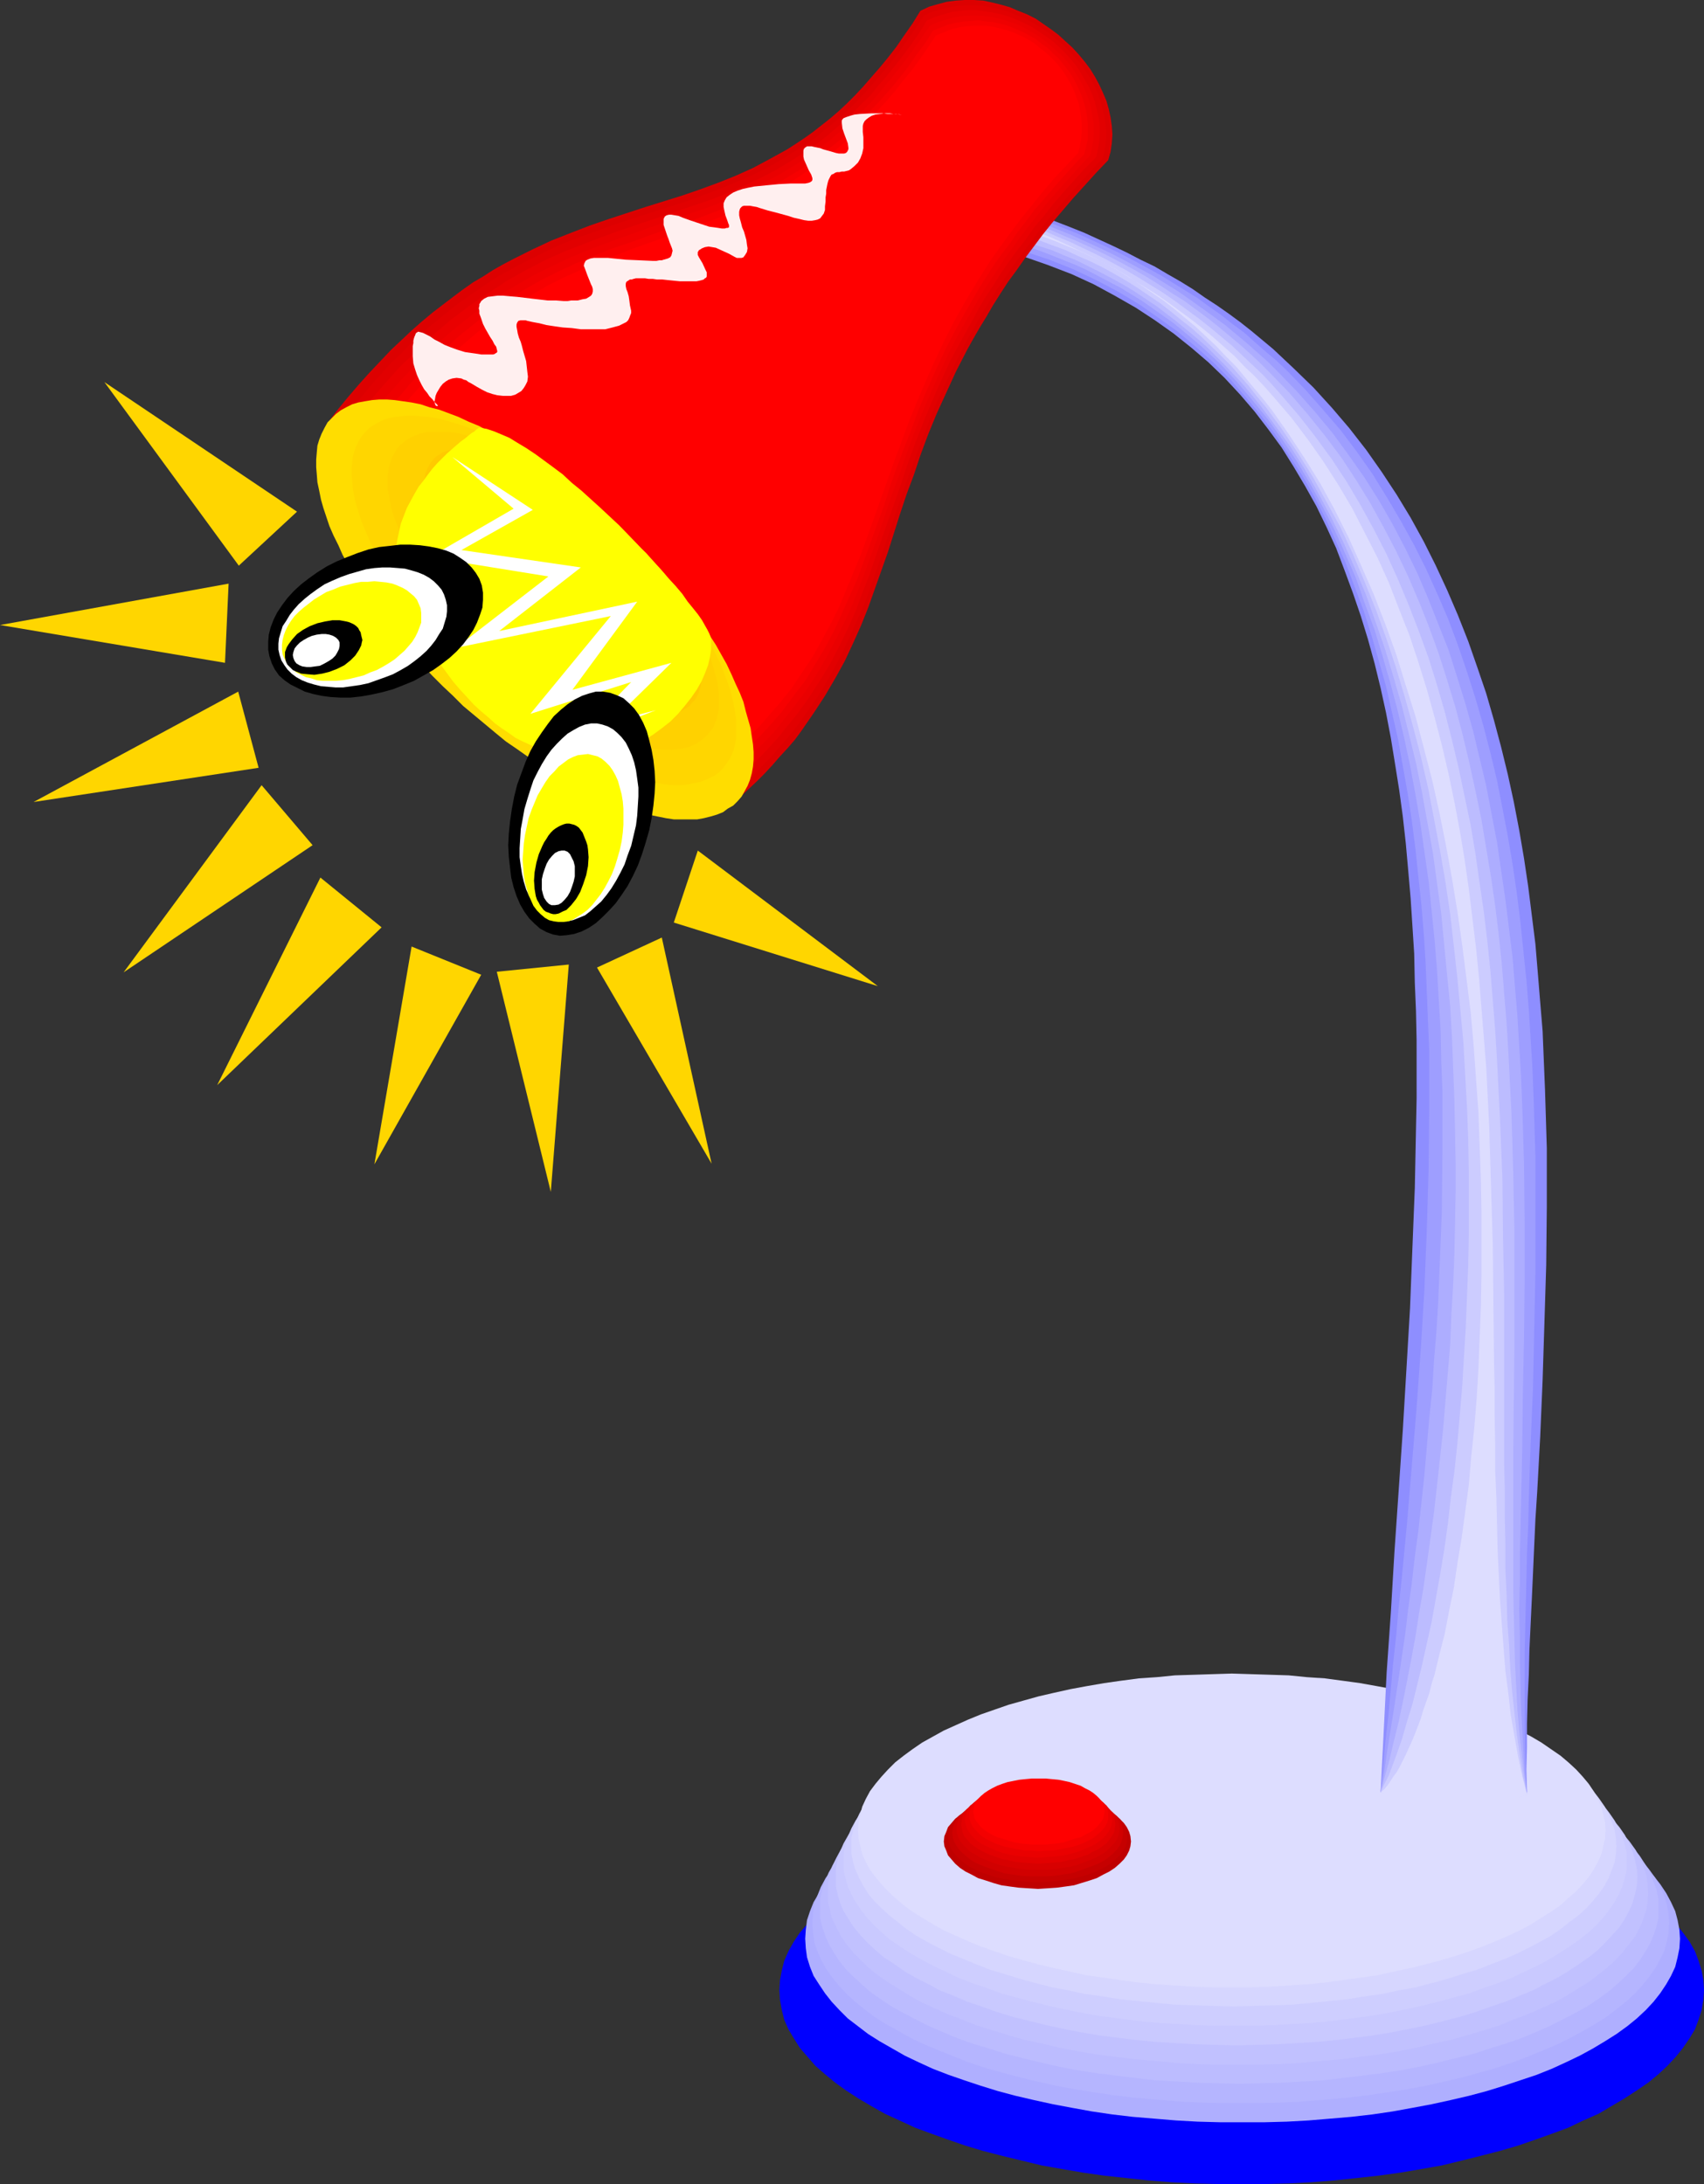 <?xml version="1.0" encoding="UTF-8" standalone="no"?>
<svg
   version="1.0"
   width="121.425mm"
   height="155.668mm"
   id="svg57"
   sodipodi:docname="Lamp - Desk 11.wmf"
   xmlns:inkscape="http://www.inkscape.org/namespaces/inkscape"
   xmlns:sodipodi="http://sodipodi.sourceforge.net/DTD/sodipodi-0.dtd"
   xmlns="http://www.w3.org/2000/svg"
   xmlns:svg="http://www.w3.org/2000/svg">
  <rect width="100%" height="100%" fill="#333333" stroke="none"/>
  <sodipodi:namedview
     id="namedview57"
     pagecolor="#ffffff"
     bordercolor="#000000"
     borderopacity="0.25"
     inkscape:showpageshadow="2"
     inkscape:pageopacity="0.0"
     inkscape:pagecheckerboard="0"
     inkscape:deskcolor="#d1d1d1"
     inkscape:document-units="mm" />
  <defs
     id="defs1">
    <pattern
       id="WMFhbasepattern"
       patternUnits="userSpaceOnUse"
       width="6"
       height="6"
       x="0"
       y="0" />
  </defs>
  <path
     style="fill:#0000ff;fill-opacity:1;fill-rule:evenodd;stroke:none"
     d="m 334.341,483.804 h 6.464 l 6.302,0.323 6.141,0.323 6.141,0.485 5.979,0.485 5.979,0.808 5.817,0.808 5.656,0.97 5.494,0.97 5.333,1.131 5.171,1.293 5.009,1.454 5.009,1.293 4.686,1.616 4.525,1.616 4.363,1.778 4.04,1.778 4.04,1.939 3.555,1.939 3.555,2.101 3.232,2.101 3.07,2.262 2.747,2.262 2.424,2.262 2.262,2.424 1.939,2.424 1.778,2.424 1.454,2.585 0.97,2.585 0.808,2.585 0.485,2.585 0.162,2.747 -0.162,2.585 -0.485,2.747 -0.808,2.585 -0.97,2.585 -1.454,2.424 -1.778,2.585 -1.939,2.424 -2.262,2.424 -2.424,2.262 -2.747,2.262 -3.07,2.101 -3.232,2.101 -3.555,2.101 -3.555,2.101 -4.04,1.778 -4.04,1.939 -4.363,1.616 -4.525,1.616 -4.686,1.616 -5.009,1.454 -5.009,1.293 -5.171,1.293 -5.333,1.293 -5.494,0.97 -5.656,0.97 -5.817,0.808 -5.979,0.646 -5.979,0.646 -6.141,0.485 -6.141,0.323 -6.302,0.162 h -6.464 -6.302 l -6.302,-0.162 -6.302,-0.323 -6.141,-0.485 -5.979,-0.646 -5.979,-0.646 -5.656,-0.808 -5.656,-0.97 -5.494,-0.97 -5.333,-1.293 -5.333,-1.293 -5.009,-1.293 -4.848,-1.454 -4.686,-1.616 -4.525,-1.616 -4.363,-1.616 -4.201,-1.939 -3.878,-1.778 -3.717,-2.101 -3.555,-2.101 -3.232,-2.101 -2.909,-2.101 -2.747,-2.262 -2.586,-2.262 -2.101,-2.424 -2.101,-2.424 -1.616,-2.585 -1.454,-2.424 -1.131,-2.585 -0.646,-2.585 -0.485,-2.747 -0.162,-2.585 0.162,-2.747 0.485,-2.585 0.646,-2.585 1.131,-2.585 1.454,-2.585 1.616,-2.424 2.101,-2.424 2.101,-2.424 2.586,-2.262 2.747,-2.262 2.909,-2.262 3.232,-2.101 3.555,-2.101 3.717,-1.939 3.878,-1.939 4.201,-1.778 4.363,-1.778 4.525,-1.616 4.686,-1.616 4.848,-1.293 5.009,-1.454 5.333,-1.293 5.333,-1.131 5.494,-0.97 5.656,-0.97 5.656,-0.808 5.979,-0.808 5.979,-0.485 6.141,-0.485 6.302,-0.323 6.302,-0.323 z"
     id="path1" />
  <path
     style="fill:#afafff;fill-opacity:1;fill-rule:evenodd;stroke:none"
     d="m 334.502,472.977 h 6.141 l 5.979,0.162 5.817,0.323 5.817,0.485 5.656,0.485 5.656,0.646 5.494,0.808 5.333,0.97 5.171,0.97 5.171,1.131 4.848,1.131 4.848,1.293 4.686,1.293 4.363,1.616 4.363,1.454 4.04,1.616 3.878,1.778 3.717,1.778 3.555,1.939 3.232,1.778 3.07,2.101 2.909,2.101 2.586,2.101 2.424,2.262 2.101,2.101 1.778,2.262 1.616,2.424 1.293,2.424 1.131,2.424 0.646,2.424 0.485,2.585 0.162,2.424 -0.162,2.585 -0.485,2.424 -0.646,2.585 -1.131,2.424 -1.293,2.262 -1.616,2.424 -1.778,2.262 -2.101,2.262 -2.424,2.262 -2.586,2.101 -2.909,2.101 -3.07,1.939 -3.232,1.939 -3.555,1.939 -3.717,1.778 -3.878,1.778 -4.04,1.616 -4.363,1.454 -4.363,1.454 -4.686,1.454 -4.848,1.293 -4.848,1.131 -5.171,1.131 -5.171,0.97 -5.333,0.97 -5.494,0.808 -5.656,0.646 -5.656,0.485 -5.817,0.485 -5.817,0.323 -5.979,0.162 h -6.141 -5.979 l -5.979,-0.162 -5.817,-0.323 -5.817,-0.485 -5.817,-0.485 -5.494,-0.646 -5.494,-0.808 -5.333,-0.97 -5.171,-0.97 -5.171,-1.131 -4.848,-1.131 -4.848,-1.293 -4.686,-1.454 -4.363,-1.454 -4.201,-1.454 -4.201,-1.616 -3.878,-1.778 -3.717,-1.778 -3.393,-1.939 -3.393,-1.939 -3.07,-1.939 -2.747,-2.101 -2.747,-2.101 -2.262,-2.262 -2.101,-2.262 -1.778,-2.262 -1.616,-2.424 -1.454,-2.262 -0.97,-2.424 -0.808,-2.585 -0.323,-2.424 -0.162,-2.585 0.162,-2.424 0.323,-2.585 0.808,-2.424 0.97,-2.424 1.454,-2.424 1.616,-2.424 1.778,-2.262 2.101,-2.101 2.262,-2.262 2.747,-2.101 2.747,-2.101 3.07,-2.101 3.393,-1.778 3.393,-1.939 3.717,-1.778 3.878,-1.778 4.201,-1.616 4.201,-1.454 4.363,-1.616 4.686,-1.293 4.848,-1.293 4.848,-1.131 5.171,-1.131 5.171,-0.97 5.333,-0.97 5.494,-0.808 5.494,-0.646 5.817,-0.485 5.817,-0.485 5.817,-0.323 5.979,-0.162 z"
     id="path2" />
  <path
     style="fill:#b5b5ff;fill-opacity:1;fill-rule:evenodd;stroke:none"
     d="m 334.179,469.745 5.979,0.162 5.817,0.162 5.817,0.323 5.656,0.323 5.494,0.646 5.494,0.646 5.333,0.646 5.171,0.97 5.171,0.97 5.009,1.131 4.848,1.131 4.686,1.131 4.525,1.454 4.363,1.293 4.201,1.616 3.878,1.616 3.878,1.616 3.555,1.778 3.555,1.778 3.07,1.939 3.07,1.939 2.747,2.101 2.586,2.101 2.262,2.101 2.101,2.101 1.778,2.262 1.616,2.262 1.293,2.424 1.131,2.424 0.646,2.262 0.485,2.585 0.162,2.424 -0.162,2.424 -0.485,2.585 -0.646,2.424 -1.131,2.262 -1.293,2.424 -1.616,2.262 -1.778,2.262 -2.101,2.262 -2.262,2.101 -2.586,2.101 -2.747,2.101 -3.07,1.939 -3.07,1.778 -3.555,1.939 -3.555,1.778 -3.878,1.616 -3.878,1.616 -4.201,1.616 -4.363,1.454 -4.525,1.293 -4.686,1.293 -4.848,1.131 -5.009,1.131 -5.171,0.97 -5.171,0.808 -5.333,0.808 -5.494,0.646 -5.494,0.485 -5.656,0.485 -5.817,0.323 -5.817,0.162 h -5.979 -5.979 l -5.817,-0.162 -5.656,-0.323 -5.817,-0.485 -5.494,-0.485 -5.494,-0.646 -5.333,-0.808 -5.171,-0.808 -5.171,-0.97 -5.009,-1.131 -4.686,-1.131 -4.848,-1.293 -4.525,-1.293 -4.363,-1.454 -4.04,-1.616 -4.04,-1.616 -3.878,-1.616 -3.717,-1.778 -3.393,-1.939 -3.232,-1.778 -3.07,-1.939 -2.747,-2.101 -2.586,-2.101 -2.262,-2.101 -2.101,-2.262 -1.778,-2.262 -1.616,-2.262 -1.293,-2.424 -0.97,-2.262 -0.808,-2.424 -0.323,-2.585 -0.162,-2.424 0.162,-2.424 0.323,-2.585 0.808,-2.262 0.97,-2.424 1.293,-2.424 1.616,-2.262 1.778,-2.262 2.101,-2.101 2.262,-2.101 2.586,-2.101 2.747,-2.101 3.07,-1.939 3.232,-1.939 3.393,-1.778 3.717,-1.778 3.878,-1.616 4.04,-1.616 4.04,-1.616 4.363,-1.293 4.525,-1.454 4.848,-1.131 4.686,-1.131 5.009,-1.131 5.171,-0.97 5.171,-0.97 5.333,-0.646 5.494,-0.646 5.494,-0.646 5.817,-0.323 5.656,-0.323 5.817,-0.162 z"
     id="path3" />
  <path
     style="fill:#bcbcff;fill-opacity:1;fill-rule:evenodd;stroke:none"
     d="m 333.856,466.675 h 5.817 l 5.656,0.162 5.656,0.323 5.494,0.485 5.494,0.485 5.333,0.646 5.171,0.646 5.171,0.97 5.009,0.97 4.848,0.97 4.686,1.131 4.686,1.293 4.363,1.293 4.201,1.454 4.201,1.454 3.878,1.616 3.717,1.616 3.555,1.616 3.393,1.778 3.232,1.939 2.909,1.939 2.747,1.939 2.424,2.101 2.262,2.101 2.101,2.101 1.778,2.262 1.454,2.262 1.293,2.262 0.97,2.424 0.808,2.262 0.485,2.424 v 2.424 2.585 l -0.485,2.262 -0.808,2.424 -0.97,2.262 -1.293,2.262 -1.454,2.262 -1.778,2.262 -2.101,2.101 -2.262,2.101 -2.424,2.101 -2.747,1.939 -2.909,1.939 -3.232,1.778 -3.393,1.778 -3.555,1.778 -3.717,1.616 -3.878,1.616 -4.201,1.454 -4.201,1.293 -4.363,1.454 -4.686,1.131 -4.686,1.131 -4.848,1.131 -5.009,0.97 -5.171,0.808 -5.171,0.646 -5.333,0.646 -5.494,0.646 -5.494,0.323 -5.656,0.323 -5.656,0.162 -5.817,0.162 -5.817,-0.162 -5.817,-0.162 -5.494,-0.323 -5.656,-0.323 -5.494,-0.646 -5.333,-0.646 -5.171,-0.646 -5.171,-0.808 -5.009,-0.97 -4.848,-1.131 -4.686,-1.131 -4.525,-1.131 -4.525,-1.454 -4.363,-1.293 -4.04,-1.454 -3.878,-1.616 -3.717,-1.616 -3.555,-1.778 -3.394,-1.778 -3.232,-1.778 -2.909,-1.939 -2.747,-1.939 -2.424,-2.101 -2.262,-2.101 -2.101,-2.101 -1.778,-2.262 -1.454,-2.262 -1.293,-2.262 -0.97,-2.262 -0.808,-2.424 -0.485,-2.262 v -2.585 -2.424 l 0.485,-2.424 0.808,-2.262 0.97,-2.424 1.293,-2.262 1.454,-2.262 1.778,-2.262 2.101,-2.101 2.262,-2.101 2.424,-2.101 2.747,-1.939 2.909,-1.939 3.232,-1.939 3.394,-1.778 3.555,-1.616 3.717,-1.616 3.878,-1.616 4.04,-1.454 4.363,-1.454 4.525,-1.293 4.525,-1.293 4.686,-1.131 4.848,-0.97 5.009,-0.97 5.171,-0.97 5.171,-0.646 5.333,-0.646 5.494,-0.485 5.656,-0.485 5.494,-0.323 5.817,-0.162 z"
     id="path4" />
  <path
     style="fill:#c1c1ff;fill-opacity:1;fill-rule:evenodd;stroke:none"
     d="m 333.371,463.443 5.656,0.162 5.656,0.162 5.494,0.323 5.333,0.323 5.494,0.485 5.171,0.646 5.171,0.808 5.009,0.808 4.848,0.97 4.686,0.97 4.686,1.131 4.525,1.131 4.363,1.293 4.201,1.454 3.878,1.454 3.878,1.616 3.717,1.616 3.555,1.616 3.232,1.778 3.07,1.778 2.909,1.939 2.586,1.778 2.424,2.101 2.262,2.101 1.939,2.101 1.778,2.101 1.616,2.262 1.131,2.101 0.97,2.262 0.808,2.424 0.323,2.262 0.162,2.424 -0.162,2.424 -0.323,2.262 -0.808,2.424 -0.97,2.262 -1.131,2.262 -1.616,2.101 -1.778,2.262 -1.939,2.101 -2.262,2.101 -2.424,1.939 -2.586,1.939 -2.909,1.778 -3.07,1.939 -3.232,1.778 -3.555,1.616 -3.717,1.616 -3.878,1.454 -3.878,1.616 -4.201,1.293 -4.363,1.293 -4.525,1.293 -4.686,0.97 -4.686,1.131 -4.848,0.97 -5.009,0.808 -5.171,0.646 -5.171,0.646 -5.494,0.485 -5.333,0.485 -5.494,0.323 -5.656,0.162 h -5.656 -5.656 l -5.656,-0.162 -5.494,-0.323 -5.333,-0.485 -5.333,-0.485 -5.333,-0.646 -5.171,-0.646 -4.848,-0.808 -5.009,-0.97 -4.686,-1.131 -4.686,-0.97 -4.525,-1.293 -4.201,-1.293 -4.201,-1.293 -4.04,-1.616 -3.878,-1.454 -3.555,-1.616 -3.555,-1.616 -3.232,-1.778 -3.07,-1.939 -2.909,-1.778 -2.747,-1.939 -2.424,-1.939 -2.101,-2.101 -2.101,-2.101 -1.778,-2.262 -1.454,-2.101 -1.131,-2.262 -1.131,-2.262 -0.646,-2.424 -0.485,-2.262 v -2.424 -2.424 l 0.485,-2.262 0.646,-2.424 1.131,-2.262 1.131,-2.101 1.454,-2.262 1.778,-2.101 2.101,-2.101 2.101,-2.101 2.424,-2.101 2.747,-1.778 2.909,-1.939 3.07,-1.778 3.232,-1.778 3.555,-1.616 3.555,-1.616 3.878,-1.616 4.04,-1.454 4.201,-1.454 4.201,-1.293 4.525,-1.131 4.686,-1.131 4.686,-0.97 5.009,-0.97 4.848,-0.808 5.171,-0.808 5.333,-0.646 5.333,-0.485 5.333,-0.323 5.494,-0.323 5.656,-0.162 z"
     id="path5" />
  <path
     style="fill:#c9c9ff;fill-opacity:1;fill-rule:evenodd;stroke:none"
     d="m 333.048,460.373 h 5.494 l 5.494,0.162 5.333,0.323 5.333,0.323 5.171,0.646 5.171,0.485 5.009,0.808 4.848,0.808 4.848,0.97 4.686,0.97 4.525,1.131 4.363,1.131 4.201,1.131 4.04,1.454 3.878,1.454 3.878,1.454 3.555,1.616 3.393,1.616 3.232,1.616 2.909,1.939 2.909,1.778 2.586,1.778 2.424,2.101 2.101,1.939 1.939,2.101 1.778,2.101 1.454,2.101 1.131,2.262 0.97,2.262 0.646,2.262 0.485,2.262 0.162,2.262 -0.162,2.424 -0.485,2.262 -0.646,2.262 -0.97,2.262 -1.131,2.101 -1.454,2.262 -1.778,1.939 -1.939,2.101 -2.101,2.101 -2.424,1.939 -2.586,1.778 -2.909,1.939 -2.909,1.778 -3.232,1.616 -3.393,1.778 -3.555,1.454 -3.878,1.616 -3.878,1.293 -4.04,1.454 -4.201,1.293 -4.363,1.131 -4.525,1.131 -4.686,0.97 -4.848,0.97 -4.848,0.808 -5.009,0.646 -5.171,0.646 -5.171,0.485 -5.333,0.323 -5.333,0.323 -5.494,0.162 -5.494,0.162 -5.656,-0.162 -5.333,-0.162 -5.494,-0.323 -5.333,-0.323 -5.171,-0.485 -5.171,-0.646 -5.009,-0.646 -4.848,-0.808 -4.848,-0.97 -4.525,-0.97 -4.525,-1.131 -4.525,-1.131 -4.201,-1.293 -4.04,-1.454 -3.878,-1.293 -3.717,-1.616 -3.717,-1.454 -3.232,-1.778 -3.232,-1.616 -3.07,-1.778 -2.747,-1.939 -2.747,-1.778 -2.262,-1.939 -2.262,-2.101 -1.939,-2.101 -1.616,-1.939 -1.454,-2.262 -1.293,-2.101 -0.97,-2.262 -0.646,-2.262 -0.485,-2.262 v -2.424 -2.262 l 0.485,-2.262 0.646,-2.262 0.97,-2.262 1.293,-2.262 1.454,-2.101 1.616,-2.101 1.939,-2.101 2.262,-1.939 2.262,-2.101 2.747,-1.778 2.747,-1.778 3.07,-1.939 3.232,-1.616 3.232,-1.616 3.717,-1.616 3.717,-1.454 3.878,-1.454 4.04,-1.454 4.201,-1.131 4.525,-1.131 4.525,-1.131 4.525,-0.97 4.848,-0.97 4.848,-0.808 5.009,-0.808 5.171,-0.485 5.171,-0.646 5.333,-0.323 5.494,-0.323 5.333,-0.162 z"
     id="path6" />
  <path
     style="fill:#ceceff;fill-opacity:1;fill-rule:evenodd;stroke:none"
     d="m 332.563,457.141 5.494,0.162 5.333,0.162 5.333,0.323 5.171,0.323 5.009,0.485 5.009,0.485 4.848,0.808 4.848,0.808 4.686,0.808 4.525,1.131 4.525,0.97 4.201,1.131 4.201,1.293 3.878,1.293 3.878,1.454 3.717,1.454 3.393,1.454 3.394,1.616 3.07,1.778 2.909,1.616 2.747,1.778 2.586,1.939 2.424,1.939 2.101,1.939 1.939,1.939 1.616,2.101 1.454,2.101 1.131,2.101 0.97,2.262 0.646,2.101 0.485,2.262 v 2.262 2.262 l -0.485,2.262 -0.646,2.262 -0.97,2.101 -1.131,2.101 -1.454,2.101 -1.616,2.101 -1.939,2.101 -2.101,1.939 -2.424,1.939 -2.586,1.778 -2.747,1.778 -2.909,1.778 -3.07,1.616 -3.394,1.616 -3.393,1.616 -3.717,1.454 -3.878,1.293 -3.878,1.454 -4.201,1.131 -4.201,1.131 -4.525,1.131 -4.525,0.97 -4.686,0.97 -4.848,0.808 -4.848,0.646 -5.009,0.646 -5.009,0.485 -5.171,0.323 -5.333,0.323 -5.333,0.162 h -5.494 -5.333 l -5.333,-0.162 -5.333,-0.323 -5.171,-0.323 -5.009,-0.485 -5.009,-0.646 -5.009,-0.646 -4.686,-0.808 -4.686,-0.97 -4.525,-0.97 -4.525,-1.131 -4.201,-1.131 -4.201,-1.131 -3.878,-1.454 -3.878,-1.293 -3.717,-1.454 -3.393,-1.616 -3.394,-1.616 -3.07,-1.616 -3.07,-1.778 -2.747,-1.778 -2.586,-1.778 -2.262,-1.939 -2.101,-1.939 -1.939,-2.101 -1.616,-2.101 -1.454,-2.101 -1.131,-2.101 -0.97,-2.101 -0.646,-2.262 -0.485,-2.262 v -2.262 -2.262 l 0.485,-2.262 0.646,-2.101 0.97,-2.262 1.131,-2.101 1.454,-2.101 1.616,-2.101 1.939,-1.939 2.101,-1.939 2.262,-1.939 2.586,-1.939 2.747,-1.778 3.07,-1.616 3.07,-1.778 3.394,-1.616 3.393,-1.454 3.717,-1.454 3.878,-1.454 3.878,-1.293 4.201,-1.293 4.201,-1.131 4.525,-0.97 4.525,-1.131 4.686,-0.808 4.686,-0.808 5.009,-0.808 5.009,-0.485 5.009,-0.485 5.171,-0.323 5.333,-0.323 5.333,-0.162 z"
     id="path7" />
  <path
     style="fill:#d6d6ff;fill-opacity:1;fill-rule:evenodd;stroke:none"
     d="m 332.24,454.071 h 5.333 l 5.171,0.162 5.171,0.323 5.009,0.323 5.009,0.485 4.848,0.646 4.848,0.646 4.686,0.808 4.525,0.808 4.525,0.97 4.201,0.97 4.201,1.131 4.04,1.293 3.878,1.293 3.717,1.293 3.717,1.454 3.393,1.454 3.232,1.616 3.07,1.616 2.909,1.778 2.586,1.778 2.424,1.778 2.424,1.778 2.101,1.939 1.778,1.939 1.616,2.101 1.454,2.101 1.131,2.101 0.808,2.101 0.808,2.101 0.323,2.262 0.162,2.101 -0.162,2.262 -0.323,2.262 -0.808,2.101 -0.808,2.101 -1.131,2.101 -1.454,2.101 -1.616,1.939 -1.778,1.939 -2.101,1.939 -2.424,1.778 -2.424,1.939 -2.586,1.778 -2.909,1.616 -3.07,1.616 -3.232,1.616 -3.393,1.454 -3.717,1.454 -3.717,1.454 -3.878,1.131 -4.04,1.293 -4.201,1.131 -4.201,1.131 -4.525,0.808 -4.525,0.97 -4.686,0.646 -4.848,0.808 -4.848,0.485 -5.009,0.485 -5.009,0.485 -5.171,0.162 -5.171,0.162 -5.333,0.162 -5.333,-0.162 -5.171,-0.162 -5.171,-0.162 -5.009,-0.485 -5.009,-0.485 -4.848,-0.485 -4.848,-0.808 -4.686,-0.646 -4.525,-0.97 -4.363,-0.808 -4.363,-1.131 -4.201,-1.131 -4.04,-1.293 -3.878,-1.131 -3.717,-1.454 -3.555,-1.454 -3.555,-1.454 -3.232,-1.616 -3.07,-1.616 -2.909,-1.616 -2.586,-1.778 -2.424,-1.939 -2.262,-1.778 -2.101,-1.939 -1.939,-1.939 -1.616,-1.939 -1.293,-2.101 -1.131,-2.101 -0.97,-2.101 -0.646,-2.101 -0.485,-2.262 v -2.262 -2.101 l 0.485,-2.262 0.646,-2.101 0.97,-2.101 1.131,-2.101 1.293,-2.101 1.616,-2.101 1.939,-1.939 2.101,-1.939 2.262,-1.778 2.424,-1.778 2.586,-1.778 2.909,-1.778 3.07,-1.616 3.232,-1.616 3.555,-1.454 3.555,-1.454 3.717,-1.293 3.878,-1.293 4.04,-1.293 4.201,-1.131 4.363,-0.97 4.363,-0.97 4.525,-0.808 4.686,-0.808 4.848,-0.646 4.848,-0.646 5.009,-0.485 5.009,-0.323 5.171,-0.323 5.171,-0.162 z"
     id="path8" />
  <path
     style="fill:#ddddff;fill-opacity:1;fill-rule:evenodd;stroke:none"
     d="m 331.755,450.839 5.171,0.162 5.171,0.162 5.009,0.162 4.848,0.485 4.848,0.323 4.848,0.646 4.686,0.646 4.525,0.808 4.363,0.808 4.525,0.97 4.04,0.97 4.201,1.131 3.878,1.131 3.878,1.293 3.555,1.293 3.555,1.454 3.393,1.454 3.07,1.454 3.07,1.616 2.747,1.616 2.586,1.778 2.586,1.778 2.101,1.778 2.101,1.939 1.778,1.939 1.616,1.939 1.293,1.939 1.131,2.101 0.97,2.101 0.485,2.101 0.485,2.101 0.162,2.101 -0.162,2.262 -0.485,2.101 -0.485,2.101 -0.97,2.101 -1.131,2.101 -1.293,1.939 -1.616,1.939 -1.778,1.939 -2.101,1.778 -2.101,1.939 -2.586,1.778 -2.586,1.616 -2.747,1.778 -3.07,1.616 -3.07,1.454 -3.393,1.454 -3.555,1.454 -3.555,1.293 -3.878,1.293 -3.878,1.131 -4.201,1.131 -4.04,0.97 -4.525,0.97 -4.363,0.97 -4.525,0.646 -4.686,0.646 -4.848,0.646 -4.848,0.485 -4.848,0.323 -5.009,0.323 -5.171,0.162 h -5.171 -5.171 l -5.009,-0.162 -5.171,-0.323 -4.848,-0.323 -4.848,-0.485 -4.848,-0.646 -4.525,-0.646 -4.686,-0.646 -4.363,-0.97 -4.363,-0.97 -4.201,-0.97 -4.04,-1.131 -4.04,-1.131 -3.717,-1.293 -3.717,-1.293 -3.555,-1.454 -3.232,-1.454 -3.232,-1.454 -2.909,-1.616 -2.909,-1.778 -2.586,-1.616 -2.424,-1.778 -2.262,-1.939 -1.939,-1.778 -1.778,-1.939 -1.616,-1.939 -1.454,-1.939 -1.131,-2.101 -0.97,-2.101 -0.485,-2.101 -0.485,-2.101 -0.162,-2.262 0.162,-2.101 0.485,-2.101 0.485,-2.101 0.97,-2.101 1.131,-2.101 1.454,-1.939 1.616,-1.939 1.778,-1.939 1.939,-1.939 2.262,-1.778 2.424,-1.778 2.586,-1.778 2.909,-1.616 2.909,-1.616 3.232,-1.454 3.232,-1.454 3.555,-1.454 3.717,-1.293 3.717,-1.293 4.04,-1.131 4.04,-1.131 4.201,-0.97 4.363,-0.97 4.363,-0.808 4.686,-0.808 4.525,-0.646 4.848,-0.646 4.848,-0.323 4.848,-0.485 5.171,-0.162 5.009,-0.162 z"
     id="path9" />
  <path
     style="fill:#8e8eff;fill-opacity:1;fill-rule:evenodd;stroke:none"
     d="m 279.56,58.011 4.201,1.454 4.201,1.616 4.04,1.616 3.878,1.778 3.878,1.778 3.717,1.778 3.717,1.939 3.717,1.778 3.555,2.101 3.393,1.939 3.394,2.101 3.232,2.262 3.232,2.101 3.232,2.262 3.07,2.262 3.07,2.424 2.909,2.424 2.909,2.424 2.747,2.585 2.747,2.585 5.333,5.171 5.009,5.494 4.686,5.494 4.525,5.817 4.201,5.979 4.04,6.14 3.717,6.14 3.555,6.464 3.232,6.464 3.07,6.625 2.909,6.787 2.747,6.948 2.424,6.948 2.424,7.11 2.101,7.272 1.939,7.272 1.778,7.272 1.616,7.433 1.454,7.595 1.293,7.595 1.131,7.595 0.97,7.756 0.97,7.756 0.646,7.756 0.646,7.918 0.646,7.756 0.323,7.918 0.323,7.918 0.485,15.674 v 15.836 l -0.162,15.674 -0.485,15.674 -0.485,15.351 -0.646,15.19 -0.808,14.866 -0.485,7.433 -0.323,7.11 -0.323,7.272 -0.323,7.11 -0.323,6.787 -0.323,6.948 -0.162,6.625 -0.323,6.625 -0.162,6.464 v 6.302 l -0.162,6.14 0.162,5.979 -2.586,0.323 -2.424,0.162 h -5.009 l -4.848,-0.162 -9.696,-0.485 -4.848,-0.162 h -5.009 l -2.424,0.162 -2.586,0.162 0.808,-15.836 0.808,-16.159 1.131,-16.159 0.97,-16.321 2.262,-32.965 0.97,-16.321 0.97,-16.482 0.646,-16.321 0.646,-16.159 0.323,-16.159 0.162,-7.918 V 280.199 l -0.162,-7.756 -0.323,-7.756 -0.162,-7.756 -0.485,-7.595 -0.485,-7.433 -0.646,-7.433 -0.646,-7.272 -0.808,-7.272 -0.97,-7.11 -1.131,-7.11 -1.131,-6.948 -1.293,-6.787 -1.454,-6.625 -1.616,-6.625 -1.778,-6.464 -1.939,-6.302 -2.101,-6.14 -2.262,-6.14 -2.262,-5.979 -2.586,-5.656 -2.747,-5.656 -3.07,-5.494 -3.07,-5.171 -3.232,-5.171 -3.555,-4.848 -3.717,-4.848 -3.878,-4.525 -4.201,-4.525 -4.363,-4.201 -4.525,-3.878 -4.848,-3.878 -5.009,-3.555 -5.171,-3.393 -5.656,-3.232 -5.656,-3.07 -5.979,-2.747 -6.302,-2.424 -3.232,-1.131 -3.232,-1.131 -6.949,-2.101 z"
     id="path10" />
  <path
     style="fill:#9e9eff;fill-opacity:1;fill-rule:evenodd;stroke:none"
     d="m 277.782,58.173 4.04,1.454 8.241,3.232 7.757,3.555 3.717,1.778 3.717,1.939 3.555,1.939 3.555,1.939 3.393,2.101 6.787,4.201 3.07,2.262 3.232,2.262 3.07,2.424 3.07,2.262 2.909,2.585 2.747,2.424 2.909,2.424 2.747,2.585 5.171,5.333 4.848,5.494 4.848,5.656 4.363,5.817 4.201,5.979 3.878,6.302 3.717,6.302 3.555,6.464 3.232,6.464 3.07,6.787 2.909,6.787 2.586,6.948 2.424,7.11 2.262,7.11 2.101,7.272 1.939,7.433 1.778,7.433 1.454,7.433 1.454,7.595 1.293,7.595 1.131,7.756 0.97,7.756 0.808,7.918 0.808,7.756 0.646,7.918 0.485,7.756 0.485,7.918 0.323,8.08 0.485,15.674 v 15.836 15.674 l -0.323,15.513 -0.323,15.513 -0.646,15.028 -0.485,14.705 -0.162,7.272 -0.323,7.272 -0.162,6.948 -0.162,6.948 -0.162,6.948 -0.162,6.625 v 6.625 6.302 6.302 l 0.162,6.14 0.162,6.14 0.323,5.656 -2.586,0.485 -2.586,0.323 -2.424,0.162 h -2.586 -4.848 l -4.848,-0.162 -4.848,-0.323 -4.848,-0.323 -4.848,-0.162 -5.009,-0.162 0.646,-6.625 0.646,-6.948 0.808,-6.948 0.646,-7.11 0.646,-7.11 0.808,-7.272 0.646,-7.433 0.808,-7.595 1.454,-15.19 1.293,-15.513 1.293,-15.674 1.131,-15.836 0.97,-15.998 0.646,-16.159 0.485,-16.159 0.162,-15.998 v -8.08 -7.918 l -0.323,-7.918 -0.323,-7.918 -0.323,-7.918 -0.485,-7.756 -0.646,-7.756 -0.808,-7.595 -0.808,-7.595 -0.97,-7.595 -1.131,-7.433 -1.293,-7.272 -1.293,-7.272 -1.616,-7.11 -1.616,-7.11 -1.939,-6.787 -1.939,-6.787 -2.101,-6.625 -2.424,-6.464 -2.424,-6.464 -2.747,-6.14 -2.747,-5.979 -3.07,-5.979 -3.232,-5.656 -3.555,-5.494 -3.555,-5.333 -3.878,-5.171 -4.04,-4.848 -4.201,-4.848 -4.525,-4.525 -4.686,-4.201 -5.009,-4.201 -5.171,-3.717 -5.333,-3.717 -5.656,-3.393 -5.817,-3.07 -3.07,-1.454 -3.07,-1.454 -3.232,-1.293 -3.232,-1.293 -3.393,-1.131 -3.393,-1.131 -3.393,-0.97 -3.555,-1.131 1.293,-0.97 1.131,-0.97 1.939,-1.616 2.101,-1.778 1.131,-0.97 z"
     id="path11" />
  <path
     style="fill:#adadff;fill-opacity:1;fill-rule:evenodd;stroke:none"
     d="m 276.005,58.496 4.201,1.454 4.04,1.616 4.04,1.616 3.878,1.778 3.878,1.778 3.717,1.778 3.717,1.939 3.555,1.939 3.555,1.939 3.394,2.101 3.393,2.101 3.232,2.262 6.302,4.525 3.07,2.262 2.909,2.424 2.909,2.424 2.909,2.585 2.747,2.424 2.747,2.747 5.171,5.333 4.848,5.494 4.686,5.656 4.363,5.979 4.201,5.979 3.878,6.14 3.717,6.464 3.394,6.464 3.232,6.625 2.909,6.787 2.747,6.948 2.747,6.948 2.262,7.11 2.262,7.272 2.101,7.433 1.778,7.433 1.778,7.433 1.454,7.595 1.454,7.595 1.131,7.756 1.131,7.756 0.97,7.756 0.97,7.918 0.646,7.918 0.646,7.756 0.485,8.08 0.485,7.918 0.323,7.918 0.485,15.836 0.162,15.836 v 15.674 l -0.162,15.513 -0.323,15.351 -0.162,14.866 -0.162,7.433 -0.162,7.272 -0.162,7.272 -0.162,6.948 v 7.11 l -0.162,6.787 0.162,6.625 v 6.625 l 0.162,6.464 0.162,6.302 0.323,6.14 0.323,5.817 0.323,5.817 0.646,5.656 -2.747,0.646 -2.424,0.323 -2.586,0.323 -2.586,0.162 -2.424,0.162 -2.424,0.162 -4.848,-0.162 -4.848,-0.323 -4.848,-0.485 -9.696,-0.97 0.97,-5.494 0.808,-5.656 0.97,-5.979 0.97,-6.14 0.97,-6.302 0.97,-6.464 0.97,-6.625 0.808,-6.787 0.97,-6.948 0.808,-7.11 0.97,-7.11 0.808,-7.433 0.808,-7.433 0.646,-7.595 0.646,-7.595 0.808,-7.756 0.485,-7.918 0.646,-7.756 0.485,-8.08 0.323,-7.918 0.646,-16.159 0.162,-16.321 v -8.08 -8.241 l -0.323,-8.241 -0.162,-8.08 -0.485,-8.08 -0.485,-8.241 -0.646,-7.918 -0.808,-8.08 -0.808,-7.918 -1.131,-7.918 -1.131,-7.918 -1.293,-7.595 -1.454,-7.756 -1.616,-7.595 -1.778,-7.433 -1.939,-7.272 -2.101,-7.272 -2.101,-6.948 -2.586,-6.948 -2.424,-6.948 -2.909,-6.625 -2.909,-6.464 -3.232,-6.302 -3.232,-5.979 -3.555,-5.979 -3.878,-5.817 -3.878,-5.494 -4.201,-5.171 -4.363,-5.171 -4.525,-4.848 -4.848,-4.525 -5.171,-4.363 -2.586,-2.101 -2.747,-1.939 -2.747,-1.939 -2.747,-1.939 -2.909,-1.778 -2.909,-1.778 -3.07,-1.616 -3.07,-1.616 -3.07,-1.616 -3.232,-1.454 -3.232,-1.293 -3.232,-1.293 -3.394,-1.293 -3.393,-1.131 -3.555,-0.97 -3.717,-0.97 0.646,-0.646 0.485,-0.323 0.97,-0.808 0.808,-0.646 1.293,-0.97 0.808,-0.646 0.808,-0.808 0.646,-0.323 z"
     id="path12" />
  <path
     style="fill:#bcbcff;fill-opacity:1;fill-rule:evenodd;stroke:none"
     d="m 274.227,58.658 4.201,1.616 4.04,1.454 4.04,1.778 3.878,1.616 3.878,1.778 3.717,1.778 3.717,1.939 3.555,1.939 3.393,1.939 3.393,2.101 3.393,2.262 3.394,2.101 3.07,2.262 3.07,2.262 3.07,2.424 2.909,2.424 2.909,2.424 2.909,2.585 2.747,2.585 2.586,2.585 5.171,5.332 4.848,5.656 4.686,5.817 4.363,5.817 4.04,6.14 3.878,6.302 3.555,6.464 3.393,6.464 3.232,6.787 2.909,6.787 2.747,6.948 2.586,7.11 2.262,7.11 2.262,7.433 1.939,7.433 1.778,7.433 1.616,7.433 1.616,7.756 1.293,7.756 1.293,7.756 1.131,7.756 0.97,7.918 0.808,7.756 0.646,8.08 0.646,7.918 0.485,7.918 0.808,15.998 0.485,15.998 0.323,15.674 v 15.836 15.513 l -0.162,15.19 -0.162,14.866 v 7.433 21.168 6.948 l 0.162,6.625 0.162,6.787 0.162,6.464 0.323,6.14 0.323,6.302 0.485,5.817 0.646,5.817 0.646,5.656 0.808,5.494 -2.747,0.646 -2.586,0.485 -2.424,0.485 -2.586,0.323 -2.586,0.162 -2.424,0.162 h -2.424 l -2.424,-0.162 -4.848,-0.323 -4.686,-0.646 -4.848,-0.808 -4.848,-0.808 1.131,-4.201 1.293,-4.686 1.131,-4.848 1.293,-5.171 1.131,-5.333 1.131,-5.656 1.131,-5.817 1.131,-6.14 0.97,-6.302 1.131,-6.464 0.97,-6.787 0.97,-6.948 0.97,-7.11 0.808,-7.11 0.808,-7.433 0.808,-7.433 0.646,-7.756 0.646,-7.756 0.646,-7.756 0.323,-8.08 0.485,-8.08 0.323,-8.08 0.162,-8.241 0.162,-8.241 v -8.241 l -0.162,-8.403 -0.162,-8.403 -0.323,-8.403 -0.323,-8.403 -0.485,-8.403 -0.808,-8.241 -0.808,-8.403 -0.808,-8.403 -1.131,-8.241 -1.131,-8.241 -1.454,-8.08 -1.454,-8.08 -1.616,-7.918 -1.939,-7.918 -1.939,-7.756 -2.262,-7.756 -2.262,-7.433 -2.586,-7.433 -2.586,-7.272 -2.909,-6.948 -3.07,-6.948 -3.232,-6.625 -3.555,-6.625 -3.555,-6.302 -3.878,-6.14 -4.201,-5.817 -4.201,-5.656 -4.525,-5.494 -2.424,-2.585 -2.424,-2.585 -2.424,-2.424 -2.424,-2.424 -2.586,-2.262 -2.747,-2.262 -2.747,-2.262 -2.747,-2.101 -2.747,-2.101 -2.909,-1.939 -2.909,-1.939 -2.909,-1.778 -3.232,-1.778 -3.07,-1.616 -3.232,-1.616 -3.232,-1.616 -3.232,-1.293 -3.393,-1.454 -3.555,-1.131 -3.555,-1.131 -3.555,-1.131 -3.717,-0.97 0.646,-0.485 0.485,-0.485 0.485,-0.323 0.323,-0.323 0.485,-0.323 0.646,-0.485 0.485,-0.323 0.323,-0.323 0.323,-0.323 0.485,-0.485 z"
     id="path13" />
  <path
     style="fill:#ccccff;fill-opacity:1;fill-rule:evenodd;stroke:none"
     d="m 272.288,58.819 4.201,1.616 4.04,1.454 4.04,1.778 3.878,1.616 3.717,1.778 3.717,1.778 3.717,1.939 3.555,1.939 3.555,2.101 3.393,2.101 3.393,2.101 3.232,2.262 3.07,2.262 3.07,2.262 3.07,2.424 2.909,2.424 2.909,2.424 2.747,2.585 2.747,2.585 2.747,2.585 2.586,2.747 2.424,2.747 4.848,5.656 4.525,5.817 4.363,5.979 4.04,6.14 3.717,6.302 3.555,6.464 3.393,6.625 3.07,6.787 2.909,6.948 2.747,7.11 2.586,7.11 2.262,7.272 2.101,7.272 1.939,7.595 1.778,7.433 1.616,7.756 1.616,7.595 1.293,7.756 1.131,7.918 1.131,7.756 0.97,8.08 0.808,7.918 0.646,7.918 0.646,8.08 0.485,7.918 0.808,15.998 0.646,15.998 0.162,15.836 0.323,15.674 v 15.513 22.623 7.433 l 0.162,7.272 v 7.11 l 0.162,7.11 v 6.787 l 0.323,6.787 0.162,6.625 0.485,6.625 0.323,6.302 0.485,6.14 0.646,5.979 0.646,5.817 0.808,5.656 0.808,5.494 1.131,5.171 -2.747,0.808 -2.586,0.646 -2.586,0.646 -2.586,0.323 -2.424,0.323 -2.586,0.162 h -2.424 -2.424 l -2.424,-0.162 -2.424,-0.323 -4.686,-0.646 -4.686,-1.131 -4.848,-1.293 0.646,-1.454 0.808,-1.616 0.808,-1.616 0.646,-1.778 1.454,-3.878 1.454,-4.201 1.293,-4.525 1.454,-4.686 1.293,-5.171 1.293,-5.333 1.293,-5.817 1.293,-5.817 1.131,-6.302 1.131,-6.302 1.131,-6.787 0.97,-6.948 0.808,-7.11 0.97,-7.11 0.808,-7.595 0.646,-7.595 0.646,-7.756 0.485,-8.08 0.485,-7.918 0.323,-8.241 0.323,-8.241 0.162,-8.403 v -8.403 -8.564 l -0.162,-8.564 -0.323,-8.726 -0.485,-8.726 -0.485,-8.726 -0.808,-8.564 -0.808,-8.726 -0.97,-8.726 -0.97,-8.564 -1.293,-8.726 -1.454,-8.403 -1.616,-8.564 -1.616,-8.403 -1.939,-8.403 -2.101,-8.08 -2.262,-8.08 -2.424,-8.08 -2.586,-7.756 -2.747,-7.595 -3.07,-7.595 -3.07,-7.272 -3.393,-7.272 -3.717,-6.787 -3.717,-6.787 -4.04,-6.464 -4.201,-6.302 -4.363,-5.979 -2.424,-2.909 -2.262,-2.909 -2.424,-2.747 -2.424,-2.747 -2.586,-2.585 -5.171,-5.009 -2.747,-2.424 -2.909,-2.262 -2.747,-2.262 -2.909,-2.262 -5.979,-4.04 -3.07,-1.939 -3.07,-1.778 -3.232,-1.778 -3.232,-1.616 -3.393,-1.454 -3.393,-1.616 -3.555,-1.293 -3.393,-1.293 -3.717,-1.131 -3.717,-1.131 -3.717,-0.97 0.646,-0.323 0.485,-0.485 0.323,-0.162 0.162,-0.162 0.162,-0.162 h -0.162 0.323 l 0.162,-0.323 0.323,-0.162 0.323,-0.323 z"
     id="path14" />
  <path
     style="fill:#ddddff;fill-opacity:1;fill-rule:evenodd;stroke:none"
     d="m 270.511,59.142 4.201,1.616 4.04,1.454 4.04,1.616 3.878,1.778 3.717,1.778 3.717,1.778 3.717,1.939 3.555,1.939 3.393,2.101 3.393,2.101 3.394,2.101 3.232,2.262 3.07,2.262 3.07,2.262 3.07,2.424 2.909,2.424 2.909,2.585 2.747,2.424 2.586,2.747 2.747,2.585 2.586,2.747 2.424,2.747 4.848,5.656 4.525,5.979 4.201,5.979 4.04,6.302 3.717,6.302 3.393,6.625 3.393,6.625 3.07,6.787 2.747,7.11 2.747,6.948 2.424,7.272 2.262,7.272 2.101,7.595 1.939,7.433 1.778,7.595 1.616,7.756 1.454,7.756 1.293,7.756 1.131,7.918 0.97,7.918 0.97,7.918 0.808,8.08 0.646,8.08 0.646,7.918 0.646,8.08 0.808,15.998 0.485,16.159 0.485,15.836 0.162,15.674 0.162,15.351 0.162,7.756 v 7.433 l 0.162,7.433 v 7.272 l 0.323,7.272 0.162,6.948 0.162,7.11 0.323,6.787 0.323,6.625 0.485,6.464 0.485,6.464 0.485,6.14 0.808,6.14 0.646,5.817 0.97,5.494 0.97,5.494 1.131,5.333 1.293,5.009 -2.747,0.97 -2.586,0.97 -2.747,0.646 -2.586,0.485 -2.424,0.485 -2.586,0.162 h -2.424 -2.424 l -2.424,-0.162 -2.424,-0.323 -2.262,-0.323 -2.424,-0.485 -2.262,-0.646 -2.424,-0.808 -4.686,-1.616 0.97,-0.808 0.808,-0.97 0.808,-1.131 0.808,-1.293 0.97,-1.293 0.808,-1.454 0.808,-1.616 0.808,-1.616 0.808,-1.778 0.808,-1.778 0.808,-1.939 0.808,-2.101 0.808,-2.101 0.646,-2.262 0.808,-2.262 0.808,-2.262 0.646,-2.585 0.808,-2.585 1.293,-5.333 1.454,-5.656 1.131,-5.979 1.293,-6.302 0.97,-6.625 1.131,-6.787 0.97,-7.11 0.97,-7.272 0.646,-7.595 0.808,-7.595 0.646,-7.918 0.485,-8.08 0.323,-8.241 0.323,-8.241 0.162,-8.564 v -8.564 -8.726 l -0.162,-8.888 -0.323,-8.888 -0.323,-8.888 -0.646,-9.049 -0.646,-9.049 -0.808,-9.049 -1.131,-9.049 -1.131,-8.888 -1.293,-9.049 -1.454,-8.888 -1.616,-8.888 -1.778,-8.888 -1.939,-8.726 -2.262,-8.726 -2.262,-8.564 -2.586,-8.241 -2.586,-8.403 -2.909,-8.08 -3.07,-7.918 -3.393,-7.756 -3.393,-7.595 -3.717,-7.433 -3.878,-7.11 -4.201,-6.787 -4.363,-6.625 -2.262,-3.232 -2.262,-3.232 -2.424,-3.07 -2.424,-2.909 -2.424,-2.909 -2.424,-2.909 -2.747,-2.747 -2.586,-2.747 -2.747,-2.585 -2.747,-2.585 -5.817,-4.848 -2.909,-2.262 -3.07,-2.101 -3.07,-2.101 -3.07,-2.101 -3.232,-1.939 -3.394,-1.778 -3.232,-1.616 -3.393,-1.616 -3.555,-1.454 -3.555,-1.454 -3.555,-1.293 -3.717,-1.131 -3.717,-1.131 -3.878,-0.97 0.646,-0.485 0.323,-0.323 0.162,-0.162 h 0.162 v 0 l -0.162,0.162 -0.646,0.485 v 0.162 0.162 -0.162 l 0.323,-0.162 0.323,-0.323 z"
     id="path15" />
  <path
     style="fill:#dd0000;fill-opacity:1;fill-rule:evenodd;stroke:none"
     d="m 87.908,114.407 2.909,-3.878 2.909,-3.555 2.909,-3.393 2.909,-3.232 2.909,-3.07 2.747,-2.909 2.909,-2.747 2.747,-2.585 2.747,-2.424 2.909,-2.424 2.747,-2.101 2.747,-2.101 2.586,-1.939 2.747,-1.939 2.747,-1.616 2.747,-1.778 2.586,-1.454 2.747,-1.454 5.171,-2.585 5.171,-2.424 5.333,-2.101 5.009,-1.939 5.171,-1.778 9.857,-3.232 9.857,-3.07 4.686,-1.616 4.848,-1.778 4.848,-1.939 4.686,-2.101 4.525,-2.424 4.686,-2.585 2.262,-1.454 2.424,-1.616 2.262,-1.616 2.262,-1.778 2.262,-1.778 2.262,-1.939 2.262,-2.101 2.262,-2.262 2.262,-2.424 2.101,-2.424 2.262,-2.585 2.262,-2.747 2.262,-2.909 2.101,-3.07 2.262,-3.232 2.101,-3.393 2.424,-1.131 2.262,-0.646 2.424,-0.646 2.424,-0.323 L 259.845,0 h 2.424 l 2.586,0.162 2.262,0.485 2.586,0.646 2.262,0.646 2.262,0.97 2.424,0.97 2.262,1.131 2.101,1.454 2.101,1.454 1.939,1.454 1.939,1.778 1.778,1.616 1.778,1.939 1.616,1.939 1.454,1.939 1.293,2.101 1.131,2.101 0.97,2.101 0.97,2.262 0.646,2.262 0.485,2.262 0.323,2.262 0.162,2.262 -0.162,2.424 -0.323,2.262 -0.646,2.262 -3.232,3.393 -3.07,3.393 -3.07,3.393 -2.909,3.393 -2.747,3.232 -2.586,3.232 -2.424,3.232 -2.424,3.232 -2.262,3.232 -2.262,3.07 -2.101,3.232 -1.939,3.07 -1.778,3.07 -1.778,2.909 -1.778,3.07 -1.616,2.909 -3.07,5.979 -2.586,5.656 -2.586,5.656 -2.262,5.494 -2.101,5.656 -1.778,5.333 -1.939,5.171 -1.778,5.333 -3.232,10.18 -3.555,10.019 -1.778,5.009 -1.939,4.848 -2.101,4.686 -2.262,4.848 -2.586,4.686 -2.747,4.686 -3.07,4.686 -3.232,4.686 -1.778,2.424 -1.939,2.262 -2.101,2.262 -2.101,2.424 -2.101,2.262 -2.262,2.262 -2.424,2.262 -2.586,2.424 -6.949,-6.787 -6.949,-6.464 -6.949,-6.464 -6.787,-6.14 -13.897,-12.443 -13.897,-12.281 -13.736,-12.281 -13.736,-12.281 -6.949,-6.302 -6.949,-6.464 -6.949,-6.464 z"
     id="path16" />
  <path
     style="fill:#e20000;fill-opacity:1;fill-rule:evenodd;stroke:none"
     d="m 91.14,114.73 2.747,-3.717 2.909,-3.393 2.747,-3.393 2.747,-3.07 2.747,-3.07 2.909,-2.747 2.586,-2.747 2.747,-2.585 2.747,-2.262 2.747,-2.262 2.747,-2.262 2.586,-1.939 2.747,-1.939 2.586,-1.778 2.586,-1.778 2.586,-1.616 2.747,-1.454 2.586,-1.454 5.171,-2.585 5.009,-2.424 5.171,-2.101 5.009,-1.778 4.848,-1.778 9.857,-3.232 9.696,-3.07 4.848,-1.778 4.686,-1.778 4.686,-1.939 4.686,-2.101 4.686,-2.424 4.525,-2.747 2.262,-1.454 2.424,-1.454 2.262,-1.616 2.262,-1.939 2.262,-1.778 2.262,-1.939 2.262,-2.101 2.262,-2.262 2.101,-2.262 2.262,-2.585 2.262,-2.585 2.262,-2.747 2.262,-2.909 2.101,-3.07 2.262,-3.232 2.262,-3.393 2.101,-0.97 2.262,-0.646 2.424,-0.646 2.262,-0.323 2.424,-0.162 h 2.262 l 2.424,0.162 2.262,0.485 2.262,0.485 2.262,0.646 2.262,0.97 2.101,0.808 2.262,1.293 1.939,1.131 2.101,1.454 1.778,1.454 1.939,1.616 1.616,1.616 1.616,1.778 1.616,1.778 1.293,1.939 1.293,1.939 1.131,2.101 0.97,2.101 0.646,2.101 0.646,2.262 0.485,2.101 0.323,2.262 0.162,2.101 -0.162,2.262 -0.323,2.262 -0.485,2.101 -3.232,3.393 -3.07,3.393 -2.909,3.232 -2.747,3.232 -2.747,3.232 -2.586,3.232 -2.424,3.232 -2.262,3.07 -2.262,3.07 -2.101,3.07 -2.101,3.07 -1.939,3.07 -1.778,2.909 -1.778,3.07 -3.232,5.817 -2.909,5.817 -2.747,5.656 -2.586,5.656 -2.101,5.494 -2.101,5.494 -1.939,5.332 -1.939,5.333 -1.778,5.171 -3.393,10.18 -3.393,9.857 -1.778,5.009 -2.101,4.848 -2.101,4.686 -2.262,4.848 -2.424,4.686 -2.586,4.525 -3.07,4.686 -3.232,4.525 -1.778,2.424 -1.939,2.262 -1.939,2.262 -1.939,2.262 -2.101,2.101 -2.262,2.424 -2.424,2.262 -2.424,2.101 -6.787,-6.464 -6.625,-6.302 -6.787,-6.302 -6.787,-6.14 -13.412,-11.958 -26.663,-23.754 -13.574,-11.958 -6.625,-6.14 -6.787,-6.14 -6.787,-6.302 z"
     id="path17" />
  <path
     style="fill:#ea0000;fill-opacity:1;fill-rule:evenodd;stroke:none"
     d="m 94.21,114.891 2.747,-3.555 2.747,-3.393 2.747,-3.232 2.586,-2.909 2.747,-3.07 2.747,-2.585 2.586,-2.585 2.586,-2.585 2.747,-2.262 2.586,-2.262 2.586,-1.939 2.747,-2.101 2.586,-1.778 2.586,-1.778 2.586,-1.616 2.424,-1.616 5.171,-2.909 5.009,-2.585 5.009,-2.262 5.009,-1.939 5.009,-1.939 4.848,-1.778 9.534,-3.232 9.534,-3.232 4.848,-1.616 4.686,-1.778 4.686,-2.101 4.525,-2.101 4.686,-2.424 4.525,-2.747 2.262,-1.454 2.262,-1.616 2.424,-1.616 2.262,-1.778 2.262,-1.939 2.262,-1.939 2.262,-2.101 2.101,-2.262 2.424,-2.262 2.101,-2.585 2.262,-2.585 2.262,-2.747 2.262,-2.909 2.262,-3.07 2.262,-3.232 2.101,-3.393 2.262,-0.97 2.101,-0.646 2.262,-0.646 2.262,-0.323 2.262,-0.162 h 2.101 l 2.262,0.323 2.262,0.323 2.262,0.485 2.101,0.646 2.101,0.808 2.101,0.97 1.939,0.97 1.939,1.293 1.939,1.293 1.778,1.293 1.778,1.616 1.616,1.616 1.454,1.616 1.454,1.778 1.131,1.778 1.131,1.939 1.131,1.939 0.808,1.939 0.808,2.101 0.485,2.101 0.485,2.101 0.323,2.101 v 2.262 l -0.162,2.101 -0.323,2.101 -0.485,2.101 -3.232,3.232 -2.909,3.232 -2.909,3.232 -2.586,3.07 -2.586,3.232 -2.586,3.07 -2.262,3.232 -2.424,3.07 -2.101,2.909 -2.101,3.07 -1.939,3.07 -1.939,2.909 -1.778,2.909 -1.616,3.07 -3.232,5.817 -3.07,5.656 -2.586,5.656 -2.424,5.494 -2.262,5.494 -2.101,5.333 -1.939,5.332 -1.778,5.333 -1.778,5.171 -3.555,10.019 -3.393,10.019 -1.939,4.848 -1.778,4.848 -2.101,4.686 -2.262,4.686 -2.424,4.686 -2.747,4.525 -2.909,4.525 -3.232,4.525 -3.555,4.363 -1.778,2.262 -2.101,2.262 -2.101,2.262 -2.101,2.101 -2.262,2.262 -2.424,2.101 -6.464,-6.302 -6.625,-6.14 -6.464,-5.979 -6.625,-5.979 -12.928,-11.635 -12.928,-11.473 -13.089,-11.473 -12.928,-11.796 -6.625,-5.817 -6.464,-6.14 -6.464,-5.979 z"
     id="path18" />
  <path
     style="fill:#ef0000;fill-opacity:1;fill-rule:evenodd;stroke:none"
     d="m 97.28,115.214 2.747,-3.393 2.586,-3.393 2.747,-3.07 2.586,-2.909 2.586,-2.747 2.586,-2.747 2.586,-2.585 2.586,-2.262 2.586,-2.262 2.586,-2.101 2.586,-2.101 2.586,-1.939 2.424,-1.778 2.586,-1.778 2.424,-1.616 2.586,-1.454 5.009,-2.909 4.848,-2.424 4.848,-2.262 5.009,-2.101 4.686,-1.778 4.848,-1.778 9.534,-3.393 9.373,-3.232 4.686,-1.616 4.686,-1.939 4.525,-1.939 4.525,-2.262 4.686,-2.424 4.525,-2.747 4.525,-3.07 2.262,-1.778 2.262,-1.616 2.262,-1.939 2.262,-1.939 2.262,-2.101 2.262,-2.262 2.262,-2.262 2.262,-2.585 2.101,-2.585 2.262,-2.747 2.262,-2.909 2.262,-3.07 2.262,-3.232 2.262,-3.232 2.101,-0.97 2.101,-0.646 2.101,-0.646 2.262,-0.323 2.101,-0.162 h 2.101 l 2.262,0.162 2.101,0.323 2.101,0.485 1.939,0.646 2.101,0.646 1.939,0.97 1.778,0.97 1.939,1.131 1.778,1.293 1.616,1.293 1.616,1.454 1.616,1.454 1.454,1.616 1.293,1.616 1.131,1.778 1.131,1.939 0.97,1.778 0.808,1.939 0.646,1.939 0.485,1.939 0.323,2.101 0.323,1.939 v 2.101 l -0.162,2.101 -0.323,2.101 -0.485,1.939 -3.07,3.232 -2.747,3.07 -2.747,3.07 -2.747,3.07 -2.586,3.232 -2.262,2.909 -2.424,3.07 -2.101,2.909 -2.262,3.07 -1.939,3.07 -1.939,2.909 -1.939,2.909 -3.393,5.817 -3.232,5.656 -2.909,5.656 -2.586,5.656 -2.424,5.494 -2.262,5.333 -2.101,5.332 -1.939,5.333 -1.778,5.171 -1.939,5.171 -3.393,10.18 -3.555,9.857 -1.778,4.848 -1.939,4.848 -2.101,4.686 -2.262,4.525 -2.424,4.686 -2.586,4.525 -2.909,4.525 -3.232,4.363 -3.393,4.363 -1.778,2.262 -1.939,2.101 -2.101,2.101 -2.101,2.101 -2.101,2.262 -2.424,2.101 -6.302,-6.14 -6.302,-5.979 -6.302,-5.817 -6.302,-5.656 -12.604,-11.311 -12.604,-11.15 -12.604,-11.15 -12.604,-11.311 -6.302,-5.817 -6.302,-5.817 -6.302,-5.979 z"
     id="path19" />
  <path
     style="fill:#f70000;fill-opacity:1;fill-rule:evenodd;stroke:none"
     d="m 100.512,115.376 2.586,-3.232 2.586,-3.232 2.586,-2.909 2.424,-2.909 2.586,-2.747 2.586,-2.585 2.424,-2.424 2.586,-2.262 2.424,-2.262 2.586,-2.101 2.424,-1.939 2.424,-1.939 2.586,-1.778 2.424,-1.616 4.848,-3.07 4.848,-2.747 4.848,-2.424 4.848,-2.262 4.686,-1.939 4.686,-1.939 4.848,-1.616 9.373,-3.393 9.211,-3.232 4.686,-1.778 4.525,-1.778 4.525,-2.101 4.525,-2.101 4.686,-2.585 4.525,-2.747 4.525,-3.07 2.262,-1.778 2.262,-1.778 2.262,-1.778 2.101,-2.101 2.262,-2.101 2.262,-2.262 2.262,-2.262 2.262,-2.424 2.262,-2.585 2.262,-2.747 2.262,-2.909 2.101,-3.07 2.424,-3.232 2.101,-3.393 2.101,-0.808 1.939,-0.808 2.101,-0.485 2.101,-0.323 2.101,-0.162 1.939,-0.162 2.101,0.323 1.939,0.162 2.101,0.485 1.778,0.485 1.939,0.808 1.939,0.808 1.778,0.97 1.778,0.97 1.616,1.293 1.616,1.131 1.454,1.454 1.454,1.293 1.293,1.616 1.293,1.616 1.131,1.616 0.97,1.778 0.808,1.778 0.808,1.778 0.646,1.939 0.485,1.939 0.323,1.939 0.162,1.939 v 1.939 1.939 l -0.485,2.101 -0.485,1.939 -2.909,3.07 -2.747,3.07 -2.586,2.909 -2.586,3.07 -2.586,2.909 -2.262,3.07 -2.262,2.909 -2.101,3.07 -2.101,2.747 -2.101,2.909 -3.717,5.817 -3.393,5.817 -3.07,5.494 -2.909,5.656 -2.586,5.494 -2.424,5.494 -2.262,5.332 -1.939,5.333 -2.101,5.333 -1.939,5.171 -1.778,5.009 -1.616,5.171 -1.778,4.848 -3.555,9.857 -1.778,4.848 -2.101,4.686 -2.101,4.686 -2.101,4.686 -2.424,4.525 -2.586,4.363 -2.747,4.525 -3.232,4.201 -3.232,4.363 -3.717,4.201 -1.939,2.101 -2.101,2.101 -2.101,2.101 -2.262,1.939 -6.141,-5.817 -6.141,-5.817 -6.141,-5.494 -6.141,-5.656 -12.281,-10.988 -12.12,-10.665 -12.12,-10.827 -12.281,-10.827 -6.141,-5.656 -5.979,-5.656 -6.141,-5.817 z"
     id="path20" />
  <path
     style="fill:#ff0000;fill-opacity:1;fill-rule:evenodd;stroke:none"
     d="m 103.583,115.699 2.424,-3.232 2.424,-3.07 2.586,-2.909 2.424,-2.747 2.586,-2.585 2.424,-2.585 2.424,-2.262 2.424,-2.262 2.424,-2.101 2.424,-2.101 2.424,-1.939 2.424,-1.778 2.424,-1.778 2.424,-1.616 4.686,-2.909 4.686,-2.747 4.848,-2.424 4.686,-2.101 4.686,-2.101 4.686,-1.778 4.525,-1.778 9.211,-3.232 9.211,-3.393 4.525,-1.616 4.525,-1.939 4.525,-2.101 4.525,-2.262 4.525,-2.424 4.363,-2.909 4.686,-3.232 2.101,-1.616 2.262,-1.778 2.262,-1.939 2.262,-1.939 2.262,-2.101 2.262,-2.262 2.262,-2.424 2.262,-2.424 2.262,-2.585 2.101,-2.747 2.424,-2.909 2.262,-3.07 2.101,-3.07 2.262,-3.393 2.101,-0.808 1.939,-0.808 1.939,-0.485 1.939,-0.323 1.939,-0.162 h 1.939 1.939 l 1.939,0.323 1.939,0.485 1.778,0.485 1.778,0.646 1.778,0.808 1.616,0.808 1.616,0.97 1.616,1.293 1.454,1.131 1.454,1.293 1.293,1.293 1.293,1.454 1.131,1.616 0.97,1.454 0.97,1.778 0.808,1.616 0.646,1.778 0.646,1.778 0.323,1.778 0.323,1.939 0.162,1.778 v 1.939 l -0.162,1.939 -0.323,1.939 -0.485,1.939 -2.747,2.909 -2.747,2.909 -2.586,2.909 -2.424,2.909 -2.424,3.07 -2.262,2.747 -4.363,5.817 -4.04,5.656 -3.555,5.656 -3.393,5.656 -3.07,5.494 -2.747,5.494 -2.586,5.494 -2.424,5.494 -2.262,5.332 -2.101,5.171 -1.939,5.333 -1.939,5.171 -1.778,5.009 -1.778,5.009 -1.778,5.009 -3.555,9.857 -1.939,4.686 -1.939,4.686 -1.939,4.686 -2.262,4.525 -2.424,4.525 -2.424,4.363 -2.909,4.363 -2.909,4.363 -3.393,4.201 -3.555,4.04 -1.778,2.101 -2.101,1.939 -2.101,2.101 -2.101,1.939 -5.979,-5.656 -5.817,-5.656 -11.958,-10.665 -11.796,-10.665 -23.431,-20.845 -11.796,-10.503 -11.958,-10.827 -5.979,-5.656 z"
     id="path21" />
  <path
     style="fill:#ffdd00;fill-opacity:1;fill-rule:evenodd;stroke:none"
     d="m 89.362,112.629 1.131,-1.131 1.293,-0.97 1.454,-0.808 1.616,-0.808 1.616,-0.485 1.778,-0.323 1.939,-0.323 1.939,-0.162 h 2.101 l 2.101,0.162 2.262,0.323 2.262,0.323 2.424,0.485 2.424,0.808 2.586,0.646 2.586,0.97 2.586,0.97 2.747,1.293 2.747,1.131 2.747,1.454 2.747,1.454 2.747,1.616 2.909,1.778 2.909,1.778 2.747,1.778 2.909,2.101 2.909,2.101 2.909,2.262 2.909,2.424 2.909,2.262 2.747,2.585 2.909,2.585 2.747,2.747 2.586,2.747 2.747,2.585 2.424,2.747 2.424,2.747 2.262,2.747 2.262,2.747 2.101,2.747 1.939,2.747 1.939,2.747 1.616,2.747 1.778,2.747 1.454,2.585 1.454,2.585 1.293,2.747 1.131,2.585 1.131,2.424 0.97,2.424 0.646,2.585 0.646,2.262 0.646,2.262 0.323,2.262 0.323,2.101 0.162,2.101 v 1.939 l -0.162,1.939 -0.323,1.778 -0.485,1.778 -0.646,1.616 -0.808,1.454 -0.808,1.454 -1.131,1.293 -1.131,1.131 -1.454,0.808 -1.293,0.97 -1.616,0.646 -1.616,0.485 -1.939,0.485 -1.778,0.323 h -1.939 -2.101 -2.262 l -2.101,-0.323 -2.424,-0.485 -2.424,-0.485 -2.424,-0.646 -2.424,-0.808 -2.586,-0.808 -2.586,-1.131 -2.747,-1.131 -2.747,-1.131 -2.747,-1.454 -2.747,-1.454 -2.909,-1.616 -2.747,-1.778 -2.909,-1.778 -2.909,-1.939 -2.747,-1.939 -3.07,-2.101 -2.747,-2.262 -2.909,-2.424 -2.909,-2.424 -2.909,-2.424 -2.747,-2.747 -2.747,-2.585 -2.747,-2.747 -2.586,-2.747 -2.424,-2.747 -2.424,-2.747 -2.262,-2.747 -2.262,-2.747 -4.04,-5.494 -1.778,-2.747 -1.778,-2.747 -1.778,-2.585 -1.454,-2.747 -1.454,-2.585 -1.131,-2.585 -1.293,-2.585 -1.131,-2.585 -0.808,-2.424 -0.808,-2.424 -0.646,-2.262 -0.485,-2.424 -0.485,-2.262 -0.162,-2.101 -0.162,-1.939 v -2.101 l 0.162,-1.939 0.162,-1.778 0.485,-1.616 0.646,-1.616 0.808,-1.616 0.808,-1.454 z"
     id="path22" />
  <path
     style="fill:#ffd600;fill-opacity:1;fill-rule:evenodd;stroke:none"
     d="m 98.412,116.346 0.97,-0.97 1.131,-0.808 1.454,-0.808 1.293,-0.646 1.454,-0.485 1.616,-0.323 1.616,-0.162 1.778,-0.162 h 1.778 l 1.939,0.162 1.939,0.162 2.101,0.323 2.101,0.485 2.101,0.646 2.262,0.646 2.262,0.808 2.262,0.97 2.424,0.97 2.424,0.97 2.262,1.293 2.586,1.293 2.424,1.454 2.424,1.454 2.586,1.616 2.424,1.778 2.586,1.778 2.586,1.778 2.424,1.939 2.586,2.101 2.586,2.101 2.424,2.262 2.586,2.262 2.424,2.424 2.424,2.424 2.262,2.262 2.101,2.424 2.101,2.424 2.101,2.424 1.939,2.424 1.778,2.424 1.778,2.424 1.616,2.424 1.616,2.262 1.454,2.424 1.293,2.424 1.293,2.262 1.131,2.262 1.131,2.262 0.808,2.262 0.808,2.101 0.808,2.262 0.485,1.939 0.485,2.101 0.323,1.939 0.323,1.939 v 1.778 1.778 1.616 l -0.323,1.616 -0.323,1.454 -0.646,1.454 -0.646,1.293 -0.808,1.131 -0.808,1.131 -1.131,1.131 -1.131,0.808 -1.293,0.646 -1.454,0.646 -1.454,0.485 -1.616,0.323 -1.616,0.323 -1.616,0.162 h -1.939 l -1.939,-0.162 -1.939,-0.323 -2.101,-0.323 -2.101,-0.485 -2.101,-0.646 -2.262,-0.646 -2.262,-0.646 -2.262,-0.97 -2.424,-0.97 -2.262,-1.131 -2.424,-1.293 -2.424,-1.293 -2.586,-1.293 -2.424,-1.616 -2.586,-1.616 -2.424,-1.616 -2.586,-1.778 -5.009,-3.878 -5.171,-4.04 -4.848,-4.525 -2.586,-2.424 -2.262,-2.262 -2.262,-2.424 -2.262,-2.424 -2.101,-2.424 -2.101,-2.424 -1.939,-2.424 -1.778,-2.424 -1.778,-2.424 -1.616,-2.424 -1.616,-2.424 -1.454,-2.424 -1.293,-2.424 -1.293,-2.262 -1.131,-2.262 -0.97,-2.262 -0.97,-2.262 -0.808,-2.101 -0.646,-2.101 -0.646,-2.101 -0.485,-2.101 -0.323,-1.939 -0.162,-1.778 -0.162,-1.939 v -1.616 l 0.162,-1.778 0.162,-1.454 0.485,-1.616 0.485,-1.293 0.646,-1.293 0.808,-1.293 z"
     id="path23" />
  <path
     style="fill:#ffd100;fill-opacity:1;fill-rule:evenodd;stroke:none"
     d="m 107.622,120.062 0.97,-0.808 0.97,-0.808 1.131,-0.646 1.131,-0.485 1.293,-0.485 1.293,-0.323 1.454,-0.162 h 1.454 1.616 1.616 l 1.616,0.162 1.778,0.323 1.778,0.485 1.939,0.485 1.939,0.646 1.939,0.646 1.939,0.646 2.101,0.97 2.101,0.97 4.201,2.101 2.101,1.293 4.363,2.585 4.363,3.07 4.363,3.232 4.363,3.555 4.363,4.04 4.04,4.04 3.878,4.04 3.555,4.201 3.232,4.201 2.909,4.201 1.293,2.101 1.293,1.939 1.131,2.101 1.131,1.939 0.97,2.101 0.808,1.939 0.808,1.778 0.808,1.939 0.485,1.778 0.485,1.778 0.485,1.778 0.323,1.778 0.162,1.616 v 1.454 1.454 1.454 l -0.323,1.454 -0.323,1.293 -0.485,1.131 -0.485,1.131 -0.808,0.97 -0.808,0.97 -0.808,0.808 -1.131,0.808 -0.97,0.646 -1.293,0.646 -1.131,0.323 -1.454,0.323 -1.293,0.162 -1.616,0.162 h -1.454 l -1.616,-0.162 -1.778,-0.162 -1.778,-0.323 -1.778,-0.323 -1.778,-0.485 -1.939,-0.646 -2.101,-0.646 -1.939,-0.808 -1.939,-0.808 -2.101,-0.97 -2.101,-0.97 -2.101,-1.131 -2.101,-1.293 -4.363,-2.585 -4.363,-3.07 -4.363,-3.232 -4.363,-3.555 -4.363,-4.04 -4.04,-4.04 -3.878,-4.04 -3.555,-4.201 -3.232,-4.201 -2.909,-4.201 -1.454,-2.101 -1.131,-1.939 -1.293,-2.101 -0.97,-1.939 -0.97,-1.939 -0.97,-1.939 -0.646,-1.939 -0.808,-1.939 -0.646,-1.778 -0.485,-1.778 -0.323,-1.778 -0.323,-1.616 -0.323,-1.616 v -1.616 -1.454 l 0.162,-1.454 0.162,-1.293 0.485,-1.454 0.323,-1.131 0.646,-1.131 0.646,-1.131 z"
     id="path24" />
  <path
     style="fill:#ffc900;fill-opacity:1;fill-rule:evenodd;stroke:none"
     d="m 116.672,123.779 0.808,-0.808 0.808,-0.485 0.97,-0.646 0.97,-0.323 1.131,-0.323 1.131,-0.323 1.131,-0.162 h 1.293 1.293 1.454 l 1.293,0.323 1.616,0.162 1.454,0.323 1.454,0.485 1.616,0.485 1.778,0.485 3.393,1.454 3.393,1.616 3.555,1.939 3.717,2.262 3.555,2.585 3.717,2.747 3.717,2.909 3.717,3.393 3.393,3.393 3.232,3.393 3.07,3.555 2.586,3.555 2.424,3.393 2.262,3.393 1.939,3.393 1.454,3.393 0.646,1.454 0.646,1.616 0.485,1.616 0.485,1.454 0.646,2.909 0.162,1.293 v 1.293 1.293 l -0.162,1.293 -0.162,1.131 -0.323,1.131 -0.323,0.97 -0.485,0.97 -0.485,0.808 -0.808,0.808 -0.646,0.808 -0.97,0.646 -0.808,0.485 -0.97,0.485 -1.131,0.323 -1.131,0.323 h -1.293 l -1.131,0.162 h -1.293 -1.454 l -1.293,-0.162 -1.616,-0.323 -1.454,-0.323 -1.616,-0.485 -1.616,-0.485 -1.616,-0.485 -3.393,-1.293 -3.393,-1.778 -3.555,-1.939 -3.717,-2.262 -3.717,-2.424 -3.717,-2.747 -3.555,-3.07 -3.717,-3.232 -3.393,-3.555 -3.232,-3.393 -2.909,-3.555 -2.747,-3.555 -2.424,-3.393 -2.262,-3.555 -1.778,-3.393 -1.616,-3.232 -0.646,-1.616 -0.646,-1.616 -0.485,-1.616 -0.485,-1.454 -0.323,-1.454 -0.162,-1.454 -0.323,-1.293 v -1.293 -1.293 -1.131 l 0.323,-1.131 0.162,-1.131 0.485,-1.131 0.485,-0.97 0.485,-0.808 z"
     id="path25" />
  <path
     style="fill:#ffc400;fill-opacity:1;fill-rule:evenodd;stroke:none"
     d="m 125.883,127.657 0.485,-0.646 0.808,-0.485 0.808,-0.485 0.646,-0.323 0.97,-0.323 0.97,-0.162 0.97,-0.162 h 0.97 2.101 l 2.424,0.323 2.424,0.646 2.747,0.808 2.586,1.131 2.909,1.293 2.909,1.616 2.909,1.778 3.07,2.101 2.909,2.262 2.909,2.424 2.909,2.747 2.909,2.747 2.586,2.747 2.424,2.747 2.262,2.909 1.939,2.909 1.778,2.747 1.454,2.747 1.293,2.585 0.97,2.585 0.808,2.585 0.485,2.262 0.162,2.101 v 1.131 l -0.162,1.778 -0.323,0.97 -0.323,0.808 -0.323,0.808 -0.485,0.646 -0.485,0.646 -0.646,0.646 -0.808,0.485 -0.646,0.323 -0.808,0.485 -0.808,0.162 -0.97,0.323 -0.97,0.162 h -0.97 -2.262 l -2.262,-0.485 -2.424,-0.485 -2.586,-0.97 -2.747,-0.97 -2.909,-1.454 -2.909,-1.616 -2.909,-1.778 -2.909,-2.101 -2.909,-2.101 -3.07,-2.585 -2.909,-2.585 -2.909,-2.747 -2.586,-2.909 -2.424,-2.747 -2.101,-2.909 -2.101,-2.747 -1.778,-2.909 -1.454,-2.747 -1.293,-2.585 -0.97,-2.585 -0.808,-2.424 -0.485,-2.424 -0.162,-2.101 v -0.97 -0.97 l 0.162,-0.97 0.162,-0.808 0.323,-0.808 0.485,-0.808 0.323,-0.646 z"
     id="path26" />
  <path
     style="fill:#ffbf00;fill-opacity:1;fill-rule:evenodd;stroke:none"
     d="m 135.094,131.374 0.97,-0.97 1.131,-0.485 1.454,-0.485 1.616,-0.162 1.616,0.162 1.778,0.323 1.939,0.485 1.939,0.646 2.101,0.808 2.101,0.97 2.262,1.293 2.262,1.293 2.262,1.454 2.262,1.778 2.262,1.939 2.101,1.939 2.262,2.101 1.939,2.101 1.939,2.262 1.616,2.101 1.454,2.262 1.454,2.101 1.131,2.101 0.97,2.101 0.808,1.939 0.485,1.778 0.485,1.778 0.162,1.778 -0.162,1.454 -0.323,1.454 -0.485,1.131 -0.808,1.131 -0.97,0.808 -1.131,0.646 -1.293,0.323 -1.616,0.162 h -1.616 l -1.778,-0.323 -1.939,-0.485 -1.939,-0.646 -2.101,-0.97 -2.262,-0.97 -2.101,-1.293 -2.262,-1.293 -2.262,-1.616 -2.262,-1.616 -2.262,-1.939 -2.262,-2.101 -2.101,-2.101 -1.939,-2.101 -1.939,-2.101 -1.616,-2.262 -1.616,-2.101 -1.293,-2.101 -1.131,-2.101 -0.97,-2.101 -0.808,-1.939 -0.646,-1.778 -0.323,-1.778 -0.162,-1.778 v -1.454 l 0.323,-1.293 0.485,-1.293 z"
     id="path27" />
  <path
     style="fill:#ffefef;fill-opacity:1;fill-rule:evenodd;stroke:none"
     d="m 242.878,30.864 h -0.162 -0.485 l -0.97,-0.162 h -0.97 -1.293 l -1.454,-0.162 h -2.909 l -3.07,0.162 -1.454,0.162 -1.131,0.323 -0.97,0.323 -0.808,0.323 -0.323,0.323 -0.162,0.323 v 0.323 0.323 l 0.162,1.454 0.485,1.454 0.485,1.293 0.485,1.293 0.162,1.131 v 0.485 l -0.162,0.323 -0.162,0.323 -0.323,0.323 -0.485,0.162 h -0.646 -0.808 l -0.808,-0.162 -1.616,-0.485 -1.778,-0.485 -0.808,-0.323 -0.808,-0.162 -0.808,-0.162 -0.646,-0.162 h -0.646 -0.646 l -0.485,0.323 -0.323,0.323 -0.162,0.485 v 0.808 0.808 l 0.162,0.808 0.646,1.454 0.646,1.454 0.646,1.131 0.162,0.485 0.162,0.485 v 0.485 l -0.162,0.323 -0.485,0.323 -0.485,0.162 -0.808,0.162 h -1.131 -1.293 -1.454 l -3.232,0.162 -3.393,0.323 -3.232,0.323 -1.616,0.323 -1.454,0.323 -1.454,0.485 -1.131,0.485 -0.97,0.646 -0.808,0.646 -0.485,0.808 -0.323,0.808 v 0.97 l 0.162,0.808 0.323,1.454 0.485,1.293 0.323,0.97 0.162,0.323 v 0.323 0.323 l -0.323,0.162 h -0.323 l -0.485,0.162 h -0.808 l -0.97,-0.162 -1.131,-0.162 -1.293,-0.162 -2.424,-0.808 -2.424,-0.808 -2.262,-0.808 -1.131,-0.485 -0.97,-0.162 -0.97,-0.162 h -0.646 l -0.646,0.162 -0.485,0.323 -0.323,0.646 v 0.808 0.808 l 0.323,0.97 0.646,1.939 0.323,0.808 0.323,0.97 0.323,0.808 0.323,0.808 0.162,0.646 -0.162,0.646 -0.162,0.646 -0.323,0.485 -0.646,0.323 -1.131,0.323 -0.485,0.162 h -0.646 l -0.808,0.162 h -0.97 l -3.555,-0.162 -3.717,-0.162 -3.232,-0.323 -1.616,-0.162 h -1.293 -1.293 -1.131 l -0.97,0.162 -0.808,0.323 -0.485,0.323 -0.323,0.646 -0.162,0.646 0.323,0.808 0.646,1.778 0.646,1.616 0.323,0.808 0.323,0.646 0.162,0.646 v 0.646 l -0.162,0.646 -0.323,0.485 -0.485,0.323 -0.808,0.485 -0.97,0.162 -1.293,0.323 h -0.808 -0.97 l -0.97,0.162 h -0.97 l -2.101,-0.162 h -2.262 l -4.201,-0.485 -4.04,-0.485 -1.939,-0.162 -1.778,-0.162 h -1.616 l -1.293,0.162 -1.293,0.162 -0.97,0.485 -0.808,0.646 -0.162,0.323 -0.323,0.485 v 0.485 l -0.162,0.646 0.162,0.646 v 0.808 l 0.485,1.293 0.485,1.454 0.646,1.293 1.293,2.262 0.646,0.97 0.485,0.97 0.485,0.646 0.162,0.646 0.162,0.646 -0.162,0.323 -0.323,0.162 -0.162,0.162 -0.485,0.162 h -0.485 -0.485 -0.646 -0.808 -0.808 l -0.97,-0.162 -1.131,-0.162 -2.262,-0.323 -2.101,-0.646 -1.778,-0.646 -1.616,-0.646 -1.454,-0.808 -1.293,-0.646 -1.131,-0.808 -0.97,-0.485 -0.97,-0.485 -0.646,-0.162 -0.646,-0.162 -0.485,0.323 -0.162,0.162 -0.162,0.485 -0.162,0.323 -0.162,0.485 -0.162,0.646 v 0.646 l -0.162,0.808 v 0.97 1.778 l 0.162,1.939 0.485,1.616 0.485,1.454 0.646,1.454 0.646,1.293 0.646,1.131 0.808,0.97 0.646,0.97 0.808,0.808 0.485,0.646 0.485,0.485 0.323,0.323 0.162,0.323 v 0 h -0.323 l -0.323,-0.162 -0.162,-0.485 -0.162,-0.485 0.162,-0.646 0.162,-0.97 0.323,-0.808 0.485,-0.808 0.485,-0.808 0.646,-0.808 0.808,-0.646 0.808,-0.485 0.97,-0.323 1.131,-0.162 1.293,0.162 0.646,0.323 0.646,0.162 0.646,0.485 0.646,0.323 1.616,0.97 1.454,0.808 1.293,0.646 1.454,0.485 1.293,0.323 1.454,0.162 h 1.131 1.131 l 1.131,-0.323 0.808,-0.485 0.808,-0.485 0.646,-0.808 0.485,-0.808 0.485,-0.97 0.162,-1.293 -0.162,-1.293 -0.162,-1.454 -0.162,-1.454 -0.808,-2.747 -0.323,-1.293 -0.323,-1.131 -0.485,-1.131 -0.323,-1.131 -0.162,-0.97 -0.162,-0.808 v -0.646 l 0.162,-0.485 0.323,-0.485 0.646,-0.162 h 0.808 0.485 l 0.485,0.162 1.454,0.323 1.778,0.323 1.939,0.485 2.101,0.323 2.262,0.323 2.424,0.162 2.424,0.323 h 2.262 2.262 2.101 l 1.939,-0.485 1.778,-0.485 0.646,-0.323 0.646,-0.323 0.646,-0.323 0.485,-0.485 0.323,-0.646 0.162,-0.485 0.323,-0.808 v -0.646 l -0.323,-1.454 -0.162,-1.293 -0.162,-1.131 -0.323,-1.131 -0.323,-0.808 -0.162,-0.808 v -0.646 l 0.162,-0.485 0.485,-0.323 0.485,-0.323 h 0.485 l 0.485,-0.162 0.646,-0.162 h 2.424 l 0.97,0.162 h 1.131 l 1.131,0.162 h 1.454 l 1.454,0.162 1.616,0.162 1.616,0.162 h 1.454 2.262 0.808 l 0.808,-0.162 0.646,-0.162 0.485,-0.162 0.323,-0.323 0.323,-0.162 0.162,-0.323 v -0.323 -0.808 l -0.323,-0.646 -0.808,-1.778 -0.485,-0.808 -0.485,-0.808 -0.323,-0.646 V 67.868 l 0.162,-0.162 0.162,-0.323 0.323,-0.162 0.485,-0.323 0.808,-0.323 0.97,-0.162 0.97,0.162 0.97,0.162 1.778,0.808 1.778,0.808 1.454,0.808 0.646,0.323 h 0.646 0.646 l 0.485,-0.162 0.485,-0.646 0.485,-0.808 0.162,-0.97 -0.162,-0.97 -0.162,-1.293 -0.323,-1.131 -0.323,-1.131 -0.485,-1.131 -0.323,-1.293 -0.323,-1.131 -0.162,-0.808 v -0.97 l 0.162,-0.646 0.162,-0.323 0.162,-0.162 0.323,-0.323 0.485,-0.162 h 0.485 0.485 0.646 l 0.808,0.162 0.97,0.162 0.97,0.323 2.101,0.646 1.939,0.485 1.778,0.485 1.778,0.485 1.454,0.485 1.454,0.323 1.293,0.323 1.131,0.162 h 0.97 l 0.97,-0.162 0.646,-0.162 0.646,-0.323 0.485,-0.646 0.485,-0.646 0.323,-0.97 v -0.97 l 0.162,-1.293 v -1.131 l 0.162,-0.97 v -0.97 l 0.162,-0.808 0.162,-0.808 0.162,-0.646 0.162,-0.485 0.323,-0.646 0.162,-0.323 0.323,-0.485 0.485,-0.162 0.485,-0.323 0.485,-0.162 h 0.646 l 0.646,-0.162 h 0.646 l 0.646,-0.162 0.646,-0.162 0.485,-0.323 0.97,-0.808 0.97,-0.97 0.646,-1.131 0.485,-1.293 0.323,-1.454 v -1.293 -0.808 -0.808 l -0.162,-1.454 v -1.616 l 0.162,-0.646 0.323,-0.646 0.485,-0.485 0.646,-0.485 0.808,-0.485 0.97,-0.323 1.293,-0.162 1.616,-0.162 h 0.97 l 0.97,0.162 z"
     id="path28" />
  <path
     style="fill:#ffff00;fill-opacity:1;fill-rule:evenodd;stroke:none"
     d="m 129.115,115.214 v 0 l -0.323,0.162 -0.485,0.323 -0.485,0.485 -0.808,0.485 -0.808,0.646 -0.97,0.808 -1.131,0.808 -1.131,0.97 -1.293,1.131 -1.293,1.131 -1.131,1.131 -1.454,1.454 -1.293,1.454 -1.131,1.454 -1.293,1.778 -1.293,1.616 -1.131,1.939 -0.97,1.778 -1.131,2.101 -0.808,2.101 -0.808,2.101 -0.485,2.262 -0.485,2.262 -0.323,2.424 v 2.424 2.585 l 0.323,2.585 0.646,2.747 0.808,2.585 0.97,2.909 1.454,2.747 1.778,3.232 1.939,3.07 1.778,2.909 1.939,2.747 1.939,2.585 1.778,2.424 1.939,2.262 1.939,2.101 1.778,1.939 1.939,1.778 1.939,1.616 1.778,1.616 1.778,1.293 1.939,1.293 1.778,1.293 1.939,0.97 1.778,0.808 1.778,0.808 1.778,0.646 1.778,0.646 1.778,0.485 1.778,0.323 1.778,0.162 1.616,0.162 1.616,0.162 h 1.778 l 1.616,-0.162 1.616,-0.162 3.07,-0.646 3.07,-0.808 2.909,-1.131 2.747,-1.454 2.586,-1.616 2.424,-1.778 2.262,-1.778 2.101,-2.101 1.778,-2.101 1.778,-2.262 1.454,-2.101 1.293,-2.262 0.97,-2.262 0.808,-2.101 0.485,-2.101 0.323,-2.101 v -1.939 -0.808 l -0.162,-0.808 -0.323,-0.808 -0.485,-0.97 -0.646,-1.131 -0.808,-1.454 -1.131,-1.616 -1.293,-1.616 -1.454,-1.778 -1.454,-2.101 -1.778,-2.101 -1.939,-2.101 -1.939,-2.262 -2.101,-2.262 -2.262,-2.424 -2.262,-2.424 -4.686,-4.848 -5.009,-4.686 -5.171,-4.686 -2.586,-2.101 -2.424,-2.262 -2.586,-1.939 -2.424,-1.778 -2.424,-1.778 -2.424,-1.616 -2.424,-1.454 -2.101,-1.293 -2.262,-0.97 -1.939,-0.808 -1.939,-0.646 z"
     id="path29" />
  <path
     style="fill:#ffffff;fill-opacity:1;fill-rule:evenodd;stroke:none"
     d="m 121.843,123.132 21.654,14.22 -19.23,10.827 32.157,4.686 -21.977,17.129 37.167,-7.918 -17.452,23.754 26.663,-7.272 -16.16,15.836 11.958,-3.07 -22.623,8.888 15.998,-16.482 -27.148,8.564 21.654,-26.339 -41.692,8.564 24.886,-19.229 -31.996,-5.171 22.623,-13.089 z"
     id="path30" />
  <path
     style="fill:#000000;fill-opacity:1;fill-rule:evenodd;stroke:none"
     d="m 72.556,176.781 0.646,1.939 0.808,1.616 1.131,1.616 1.454,1.293 1.616,1.131 1.939,0.97 1.939,0.97 2.262,0.646 2.262,0.485 2.424,0.323 2.747,0.162 h 2.586 l 2.909,-0.323 2.747,-0.485 2.909,-0.646 2.909,-0.808 2.909,-1.131 2.747,-1.131 2.586,-1.454 2.586,-1.454 2.262,-1.616 2.101,-1.616 1.939,-1.778 1.778,-1.939 1.454,-1.939 1.293,-1.939 0.97,-1.939 0.808,-2.101 0.646,-1.939 0.162,-2.101 v -1.939 l -0.323,-1.939 -0.646,-1.778 -0.97,-1.616 -1.131,-1.454 -1.454,-1.454 -1.616,-1.131 -1.778,-1.131 -1.939,-0.808 -2.262,-0.646 -2.424,-0.485 -2.424,-0.323 -2.586,-0.162 h -2.747 l -2.747,0.323 -2.909,0.323 -2.909,0.646 -2.909,0.97 -2.909,1.131 -2.747,1.131 -2.586,1.293 -2.586,1.616 -2.262,1.616 -2.101,1.616 -1.939,1.778 -1.778,1.939 -1.454,1.939 -1.293,1.939 -0.97,1.939 -0.808,2.101 -0.485,1.939 -0.162,1.939 v 2.101 z"
     id="path31" />
  <path
     style="fill:#ffffff;fill-opacity:1;fill-rule:evenodd;stroke:none"
     d="m 75.303,176.458 0.485,1.454 0.808,1.293 0.808,1.131 1.131,1.131 1.293,0.97 1.454,0.808 1.616,0.646 1.616,0.485 1.939,0.485 1.939,0.162 1.939,0.162 h 2.101 l 2.262,-0.323 2.262,-0.323 2.262,-0.485 2.262,-0.808 2.262,-0.808 2.101,-0.808 2.101,-1.131 1.939,-1.131 1.778,-1.293 1.616,-1.293 1.616,-1.454 1.293,-1.454 1.131,-1.454 0.97,-1.616 0.97,-1.454 0.485,-1.616 0.485,-1.616 0.162,-1.454 v -1.616 l -0.323,-1.454 -0.485,-1.454 -0.646,-1.293 -0.97,-1.131 -1.131,-1.131 -1.293,-0.97 -1.454,-0.808 -1.616,-0.646 -1.616,-0.485 -1.778,-0.485 -1.939,-0.162 -2.101,-0.162 h -2.101 l -2.101,0.162 -2.262,0.323 -2.262,0.646 -2.262,0.646 -2.262,0.808 -2.262,0.97 -2.101,0.97 -1.939,1.293 -1.778,1.293 -1.616,1.293 -1.616,1.454 -1.293,1.454 -1.131,1.454 -0.97,1.616 -0.97,1.454 -0.485,1.616 -0.485,1.616 -0.162,1.454 v 1.616 z"
     id="path32" />
  <path
     style="fill:#ffff00;fill-opacity:1;fill-rule:evenodd;stroke:none"
     d="m 76.111,176.296 0.485,1.131 0.646,1.131 0.646,0.97 0.97,0.808 0.97,0.808 1.293,0.646 1.293,0.646 1.454,0.323 1.454,0.485 1.616,0.162 h 1.616 1.778 l 1.939,-0.162 1.778,-0.323 1.939,-0.485 1.939,-0.485 1.778,-0.808 1.778,-0.646 1.778,-0.97 1.616,-0.97 1.454,-0.97 1.293,-1.131 1.293,-1.131 1.131,-1.293 0.97,-1.131 0.808,-1.293 0.646,-1.293 0.485,-1.293 0.485,-1.293 v -1.293 -1.293 l -0.162,-1.293 -0.485,-1.131 -0.485,-1.131 -0.808,-0.97 -0.97,-0.808 -0.97,-0.808 -1.131,-0.646 -1.454,-0.646 -1.293,-0.485 -1.616,-0.323 -1.616,-0.162 -1.616,-0.162 -1.778,0.162 h -1.778 l -1.778,0.323 -1.939,0.485 -1.939,0.485 -1.939,0.808 -1.778,0.646 -1.616,0.97 -1.616,0.97 -1.454,1.131 -1.454,1.131 -1.293,1.131 -1.131,1.131 -0.97,1.293 -0.808,1.293 -0.646,1.293 -0.485,1.293 -0.323,1.293 -0.162,1.293 v 1.293 z"
     id="path33" />
  <path
     style="fill:#000000;fill-opacity:1;fill-rule:evenodd;stroke:none"
     d="m 76.919,177.912 0.162,0.485 0.323,0.646 0.485,0.485 0.485,0.485 0.485,0.485 0.646,0.323 1.616,0.646 1.616,0.162 1.939,0.162 2.101,-0.323 1.939,-0.485 2.101,-0.808 1.939,-0.97 1.616,-1.293 1.293,-1.293 0.97,-1.454 0.323,-0.646 0.323,-0.646 0.162,-0.808 0.162,-0.646 -0.162,-0.646 -0.162,-0.646 -0.162,-0.808 -0.323,-0.485 -0.323,-0.646 -0.485,-0.485 -0.646,-0.485 -0.646,-0.323 -0.808,-0.323 -0.646,-0.162 -1.778,-0.323 h -1.939 l -1.939,0.323 -2.101,0.485 -2.101,0.808 -1.778,0.97 -1.616,1.131 -1.293,1.454 -0.97,1.293 -0.485,0.808 -0.485,1.293 v 0.808 0.646 z"
     id="path34" />
  <path
     style="fill:#ffffff;fill-opacity:1;fill-rule:evenodd;stroke:none"
     d="m 79.02,177.265 0.323,0.808 0.485,0.646 0.808,0.485 0.808,0.323 1.131,0.162 h 1.131 l 1.131,-0.162 1.293,-0.162 1.293,-0.646 1.131,-0.646 0.97,-0.646 0.808,-0.808 0.485,-0.808 0.485,-0.97 0.162,-0.808 v -0.97 l -0.323,-0.646 -0.646,-0.646 -0.808,-0.485 -0.97,-0.323 -0.97,-0.162 h -1.131 l -1.293,0.162 -1.293,0.323 -1.131,0.485 -1.131,0.646 -0.97,0.646 -0.808,0.808 -0.646,0.808 -0.323,0.97 -0.162,0.808 z"
     id="path35" />
  <path
     style="fill:#000000;fill-opacity:1;fill-rule:evenodd;stroke:none"
     d="m 148.991,251.759 -1.778,-0.646 -1.778,-0.97 -1.454,-1.293 -1.454,-1.454 -1.293,-1.778 -1.131,-1.939 -0.97,-2.262 -0.808,-2.424 -0.646,-2.585 -0.323,-2.747 -0.323,-2.909 -0.162,-3.07 0.162,-3.07 0.323,-3.232 0.485,-3.393 0.646,-3.393 0.808,-3.232 1.131,-3.07 1.131,-3.07 1.293,-2.909 1.454,-2.585 1.616,-2.424 1.616,-2.262 1.616,-2.101 1.939,-1.778 1.778,-1.454 1.939,-1.293 1.939,-0.97 1.939,-0.646 1.778,-0.485 h 1.939 l 0.97,0.162 0.97,0.162 1.778,0.646 1.778,0.808 1.454,1.293 1.454,1.454 1.293,1.778 1.131,2.101 0.97,2.262 0.646,2.424 0.646,2.585 0.485,2.747 0.323,2.909 0.162,3.07 -0.162,3.07 -0.323,3.232 -0.485,3.393 -0.646,3.232 -0.97,3.393 -0.97,3.07 -1.131,3.07 -1.293,2.747 -1.454,2.747 -1.616,2.424 -1.616,2.262 -1.778,1.939 -1.778,1.778 -1.778,1.616 -1.939,1.293 -1.939,0.97 -1.939,0.646 -1.939,0.323 -1.939,0.162 -0.808,-0.162 z"
     id="path36" />
  <path
     style="fill:#ffffff;fill-opacity:1;fill-rule:evenodd;stroke:none"
     d="m 149.637,247.881 -1.454,-0.485 -1.293,-0.808 -1.293,-0.97 -1.131,-1.131 -0.97,-1.454 -0.97,-1.616 -0.808,-1.778 -0.646,-2.101 -0.485,-2.101 -0.323,-2.101 -0.323,-2.424 v -2.424 l 0.162,-2.585 0.162,-2.585 0.485,-2.585 0.485,-2.747 0.808,-2.747 0.808,-2.585 0.808,-2.424 1.131,-2.262 1.131,-2.101 1.293,-2.101 1.293,-1.778 1.454,-1.616 1.454,-1.454 1.454,-1.293 1.616,-0.97 1.454,-0.808 1.616,-0.646 1.616,-0.323 h 1.616 l 1.454,0.323 1.454,0.485 1.454,0.808 1.131,0.97 1.131,1.131 1.131,1.454 0.808,1.616 0.808,1.778 0.646,1.939 0.485,2.101 0.323,2.262 0.323,2.424 v 2.424 l -0.162,2.585 -0.162,2.585 -0.323,2.585 -0.646,2.747 -0.646,2.747 -0.97,2.585 -0.808,2.424 -1.131,2.262 -1.131,2.101 -1.293,2.101 -1.293,1.778 -1.454,1.778 -1.454,1.293 -1.454,1.293 -1.454,1.131 -1.616,0.646 -1.616,0.646 -1.616,0.323 h -1.454 z"
     id="path37" />
  <path
     style="fill:#ffff00;fill-opacity:1;fill-rule:evenodd;stroke:none"
     d="m 149.152,248.204 -1.293,-0.323 -1.131,-0.646 -1.131,-0.97 -0.97,-0.97 -0.97,-1.293 -0.646,-1.454 -0.646,-1.454 -0.485,-1.616 -0.485,-1.778 -0.323,-1.939 -0.162,-2.101 -0.162,-2.101 0.162,-2.101 0.162,-2.262 0.323,-2.262 0.485,-2.262 0.485,-2.262 0.808,-2.262 0.808,-1.939 0.808,-1.939 1.131,-1.939 0.97,-1.616 1.131,-1.616 1.293,-1.293 1.131,-1.293 1.293,-0.97 1.293,-0.97 1.293,-0.646 1.293,-0.485 1.454,-0.162 1.293,-0.162 1.293,0.323 1.293,0.323 1.131,0.646 0.97,0.808 1.131,1.131 0.808,1.131 0.808,1.454 0.646,1.454 0.485,1.778 0.485,1.778 0.323,1.939 0.162,1.939 v 2.101 2.262 l -0.162,2.101 -0.323,2.424 -0.485,2.262 -0.646,2.262 -0.646,2.101 -0.808,2.101 -0.97,1.939 -0.97,1.778 -1.131,1.778 -1.131,1.454 -1.131,1.454 -1.293,1.293 -1.293,0.97 -1.293,0.808 -1.293,0.808 -1.293,0.485 -1.293,0.162 h -1.293 z"
     id="path38" />
  <path
     style="fill:#000000;fill-opacity:1;fill-rule:evenodd;stroke:none"
     d="m 148.345,246.103 -0.808,-0.323 -0.485,-0.162 -0.646,-0.485 -0.485,-0.646 -0.485,-0.646 -0.323,-0.646 -0.485,-0.808 -0.323,-0.97 -0.162,-0.97 -0.162,-0.97 -0.162,-2.262 0.162,-2.262 0.485,-2.585 0.646,-2.262 0.97,-2.262 0.485,-0.97 0.646,-0.97 0.485,-0.808 0.646,-0.808 0.646,-0.646 0.646,-0.485 0.808,-0.485 0.646,-0.323 0.808,-0.323 0.646,-0.162 h 0.808 l 0.646,0.162 0.646,0.162 0.646,0.323 0.646,0.485 0.485,0.646 0.485,0.646 0.323,0.808 0.323,0.808 0.323,0.808 0.323,0.97 0.162,1.131 0.162,2.101 -0.162,2.424 -0.485,2.424 -0.808,2.424 -0.808,2.101 -0.646,1.131 -0.485,0.808 -0.646,0.808 -0.646,0.808 -0.646,0.646 -0.646,0.646 -0.808,0.323 -0.646,0.323 -0.646,0.323 -0.808,0.162 h -0.646 z"
     id="path39" />
  <path
     style="fill:#ffffff;fill-opacity:1;fill-rule:evenodd;stroke:none"
     d="m 148.506,243.841 -0.646,-0.323 -0.646,-0.646 -0.646,-0.97 -0.323,-0.97 -0.323,-1.293 v -1.293 -1.454 l 0.323,-1.454 0.485,-1.454 0.485,-1.293 0.646,-1.131 0.808,-0.97 0.808,-0.808 0.97,-0.485 0.808,-0.162 h 0.808 l 0.808,0.323 0.646,0.646 0.485,0.97 0.485,0.97 0.323,1.293 v 1.293 1.454 l -0.323,1.454 -0.485,1.454 -0.485,1.293 -0.646,1.131 -0.808,0.97 -0.808,0.808 -0.808,0.485 -0.97,0.162 z"
     id="path40" />
  <path
     style="fill:#ffd600;fill-opacity:1;fill-rule:evenodd;stroke:none"
     d="m 79.99,137.837 -51.872,-34.904 36.197,49.447 z"
     id="path41" />
  <path
     style="fill:#ffd600;fill-opacity:1;fill-rule:evenodd;stroke:none"
     d="m 187.935,229.136 48.479,36.52 -54.942,-17.129 z"
     id="path42" />
  <path
     style="fill:#ffd600;fill-opacity:1;fill-rule:evenodd;stroke:none"
     d="M 61.568,157.228 0,168.378 60.598,178.558 Z"
     id="path43" />
  <path
     style="fill:#ffd600;fill-opacity:1;fill-rule:evenodd;stroke:none"
     d="m 178.24,252.567 13.412,60.92 -30.865,-52.84 z"
     id="path44" />
  <path
     style="fill:#ffd600;fill-opacity:1;fill-rule:evenodd;stroke:none"
     d="M 64.153,186.315 9.049,216.047 69.648,206.837 Z"
     id="path45" />
  <path
     style="fill:#ffd600;fill-opacity:1;fill-rule:evenodd;stroke:none"
     d="m 153.192,259.839 -4.848,61.243 -14.544,-59.304 z"
     id="path46" />
  <path
     style="fill:#ffd600;fill-opacity:1;fill-rule:evenodd;stroke:none"
     d="M 70.456,211.523 33.289,261.939 84.191,227.682 Z"
     id="path47" />
  <path
     style="fill:#ffd600;fill-opacity:1;fill-rule:evenodd;stroke:none"
     d="M 86.292,236.408 58.498,292.318 102.775,249.82 Z"
     id="path48" />
  <path
     style="fill:#ffd600;fill-opacity:1;fill-rule:evenodd;stroke:none"
     d="m 129.599,262.586 -28.764,51.063 10.019,-58.658 z"
     id="path49" />
  <path
     style="fill:#bf0000;fill-opacity:1;fill-rule:evenodd;stroke:none"
     d="m 279.56,483.481 h 2.586 l 2.424,0.162 2.424,0.323 2.262,0.485 2.101,0.485 2.101,0.646 1.939,0.808 1.778,0.646 1.616,0.97 1.454,0.97 1.293,0.97 1.131,1.131 0.808,1.131 0.646,1.293 0.323,1.131 0.162,1.454 -0.162,1.293 -0.323,1.131 -0.646,1.293 -0.808,1.131 -1.131,1.131 -1.293,1.131 -1.454,0.97 -1.616,0.808 -1.778,0.97 -1.939,0.646 -2.101,0.646 -2.101,0.646 -2.262,0.323 -2.424,0.323 -2.424,0.162 -2.586,0.162 -2.586,-0.162 -2.586,-0.162 -2.424,-0.323 -2.262,-0.323 -2.262,-0.646 -1.939,-0.646 -2.101,-0.646 -1.778,-0.97 -1.616,-0.808 -1.454,-0.97 -1.293,-1.131 -0.97,-1.131 -0.97,-1.131 -0.485,-1.293 -0.485,-1.131 -0.162,-1.293 0.162,-1.454 0.485,-1.131 0.485,-1.293 0.97,-1.131 0.97,-1.131 1.293,-0.97 1.454,-0.97 1.616,-0.97 1.778,-0.646 2.101,-0.808 1.939,-0.646 2.262,-0.485 2.262,-0.485 2.424,-0.323 2.586,-0.162 z"
     id="path50" />
  <path
     style="fill:#c60000;fill-opacity:1;fill-rule:evenodd;stroke:none"
     d="m 279.56,482.673 2.424,0.162 2.424,0.162 2.262,0.323 2.101,0.323 2.101,0.646 2.101,0.485 1.778,0.646 1.778,0.97 1.454,0.808 1.454,0.97 1.293,0.97 0.97,0.97 0.808,1.131 0.646,1.293 0.323,1.131 0.162,1.293 -0.162,1.293 -0.323,1.131 -0.646,1.131 -0.808,1.131 -0.97,0.97 -1.293,1.131 -1.454,0.97 -1.454,0.808 -1.778,0.808 -1.778,0.646 -2.101,0.646 -2.101,0.485 -2.101,0.323 -2.262,0.323 -2.424,0.162 -2.424,0.162 -2.586,-0.162 -2.262,-0.162 -2.424,-0.323 -2.262,-0.323 -2.101,-0.485 -1.939,-0.646 -1.939,-0.646 -1.616,-0.808 -1.616,-0.808 -1.293,-0.97 -1.293,-1.131 -0.97,-0.97 -0.808,-1.131 -0.646,-1.131 -0.323,-1.131 -0.162,-1.293 0.162,-1.293 0.323,-1.131 0.646,-1.293 0.808,-1.131 0.97,-0.97 1.293,-0.97 1.293,-0.97 1.616,-0.808 1.616,-0.97 1.939,-0.646 1.939,-0.485 2.101,-0.646 2.262,-0.323 2.424,-0.323 2.262,-0.162 z"
     id="path51" />
  <path
     style="fill:#d10000;fill-opacity:1;fill-rule:evenodd;stroke:none"
     d="m 279.56,482.188 h 2.262 l 2.424,0.162 2.101,0.323 2.101,0.485 2.101,0.485 1.778,0.485 1.778,0.808 1.616,0.646 1.616,0.808 1.293,0.97 1.131,0.97 0.97,0.97 0.808,0.97 0.485,1.131 0.323,1.131 0.162,1.131 -0.162,1.293 -0.323,1.131 -0.485,1.131 -0.808,1.131 -0.97,0.97 -1.131,0.97 -1.293,0.97 -1.616,0.808 -1.616,0.646 -1.778,0.646 -1.778,0.646 -2.101,0.646 -2.101,0.323 -2.101,0.323 -2.424,0.162 h -2.262 -2.424 l -2.262,-0.162 -2.262,-0.323 -2.101,-0.323 -1.939,-0.646 -1.939,-0.646 -1.778,-0.646 -1.616,-0.646 -1.454,-0.808 -1.293,-0.97 -1.131,-0.97 -0.97,-0.97 -0.808,-1.131 -0.646,-1.131 -0.323,-1.131 -0.162,-1.293 0.162,-1.131 0.323,-1.131 0.646,-1.131 0.808,-0.97 0.97,-0.97 1.131,-0.97 1.293,-0.97 1.454,-0.808 1.616,-0.646 1.778,-0.808 1.939,-0.485 1.939,-0.485 2.101,-0.485 2.262,-0.323 2.262,-0.162 z"
     id="path52" />
  <path
     style="fill:#d80000;fill-opacity:1;fill-rule:evenodd;stroke:none"
     d="m 279.56,481.542 h 2.262 l 2.262,0.162 2.101,0.323 1.939,0.323 1.939,0.485 1.778,0.646 1.616,0.646 1.616,0.646 1.454,0.808 1.293,0.97 0.97,0.808 0.97,0.97 0.808,0.97 0.485,1.131 0.323,1.131 0.162,1.131 -0.162,1.131 -0.323,1.131 -0.485,0.97 -0.808,0.97 -0.97,0.97 -0.97,0.97 -1.293,0.808 -1.454,0.808 -1.616,0.646 -1.616,0.646 -1.778,0.646 -1.939,0.485 -1.939,0.323 -2.101,0.323 -2.262,0.162 h -2.262 -2.101 l -2.262,-0.162 -2.101,-0.323 -1.939,-0.323 -1.939,-0.485 -1.939,-0.646 -1.616,-0.646 -1.616,-0.646 -1.293,-0.808 -1.454,-0.808 -0.97,-0.97 -0.97,-0.97 -0.808,-0.97 -0.485,-0.97 -0.323,-1.131 -0.162,-1.131 0.162,-1.131 0.323,-1.131 0.485,-1.131 0.808,-0.97 0.97,-0.97 0.97,-0.808 1.454,-0.97 1.293,-0.808 1.616,-0.646 1.616,-0.646 1.939,-0.646 1.939,-0.485 1.939,-0.323 2.101,-0.323 2.262,-0.162 z"
     id="path53" />
  <path
     style="fill:#e20000;fill-opacity:1;fill-rule:evenodd;stroke:none"
     d="m 279.56,481.057 h 2.262 l 1.939,0.162 2.101,0.323 1.939,0.323 1.778,0.323 1.778,0.646 1.616,0.485 1.293,0.646 1.454,0.808 1.131,0.808 1.131,0.808 0.808,0.97 0.646,0.97 0.646,0.97 0.162,1.131 0.162,0.97 -0.162,1.131 -0.162,0.97 -0.646,1.131 -0.646,0.97 -0.808,0.97 -1.131,0.808 -1.131,0.808 -1.454,0.646 -1.293,0.808 -1.616,0.485 -1.778,0.646 -1.778,0.323 -1.939,0.485 -2.101,0.162 -1.939,0.162 -2.262,0.162 -2.101,-0.162 -2.101,-0.162 -1.939,-0.162 -1.939,-0.485 -1.778,-0.323 -1.778,-0.646 -1.454,-0.485 -1.616,-0.808 -1.293,-0.646 -1.131,-0.808 -1.131,-0.808 -0.808,-0.97 -0.808,-0.97 -0.485,-1.131 -0.162,-0.97 -0.162,-1.131 0.162,-0.97 0.162,-1.131 0.485,-0.97 0.808,-0.97 0.808,-0.97 1.131,-0.808 1.131,-0.808 1.293,-0.808 1.616,-0.646 1.454,-0.485 1.778,-0.646 1.778,-0.323 1.939,-0.323 1.939,-0.323 2.101,-0.162 z"
     id="path54" />
  <path
     style="fill:#ea0000;fill-opacity:1;fill-rule:evenodd;stroke:none"
     d="m 279.56,480.249 2.101,0.162 h 1.939 l 1.939,0.323 1.939,0.323 1.616,0.485 1.778,0.485 1.454,0.646 1.454,0.485 1.293,0.808 1.131,0.808 0.97,0.808 0.808,0.808 0.646,0.97 0.485,0.97 0.323,0.97 0.162,0.97 -0.162,0.97 -0.323,1.131 -0.485,0.97 -0.646,0.808 -0.808,0.97 -0.97,0.808 -1.131,0.808 -1.293,0.646 -1.454,0.646 -1.454,0.646 -1.778,0.485 -1.616,0.485 -1.939,0.323 -1.939,0.162 -1.939,0.162 -2.101,0.162 -1.939,-0.162 -1.939,-0.162 -1.939,-0.162 -1.778,-0.323 -1.778,-0.485 -1.616,-0.485 -1.454,-0.646 -1.454,-0.646 -1.293,-0.646 -1.131,-0.808 -0.97,-0.808 -0.808,-0.97 -0.646,-0.808 -0.485,-0.97 -0.323,-1.131 -0.162,-0.97 0.162,-0.97 0.323,-0.97 0.485,-0.97 0.646,-0.97 0.808,-0.808 0.97,-0.808 1.131,-0.808 1.293,-0.808 1.454,-0.485 1.454,-0.646 1.616,-0.485 1.778,-0.485 1.778,-0.323 1.939,-0.323 h 1.939 z"
     id="path55" />
  <path
     style="fill:#f40000;fill-opacity:1;fill-rule:evenodd;stroke:none"
     d="m 279.721,479.764 h 1.939 l 1.939,0.162 1.778,0.162 1.616,0.323 1.778,0.485 1.454,0.485 1.454,0.485 1.293,0.646 1.293,0.646 0.97,0.808 0.97,0.808 0.808,0.808 0.646,0.808 0.485,0.808 0.323,0.97 v 0.97 0.97 l -0.323,0.97 -0.485,0.97 -0.646,0.808 -0.808,0.808 -0.97,0.808 -0.97,0.808 -1.293,0.646 -1.293,0.646 -1.454,0.485 -1.454,0.485 -1.778,0.323 -1.616,0.323 -1.778,0.323 h -1.939 l -1.939,0.162 -1.778,-0.162 h -1.939 l -1.778,-0.323 -1.778,-0.323 -1.616,-0.323 -1.454,-0.485 -1.454,-0.485 -1.293,-0.646 -1.293,-0.646 -1.131,-0.808 -0.808,-0.808 -0.808,-0.808 -0.646,-0.808 -0.485,-0.97 -0.323,-0.97 v -0.97 -0.97 l 0.323,-0.97 0.485,-0.808 0.646,-0.808 0.808,-0.808 0.808,-0.808 1.131,-0.808 1.293,-0.646 1.293,-0.646 1.454,-0.485 1.454,-0.485 1.616,-0.485 1.778,-0.323 1.778,-0.162 1.939,-0.162 z"
     id="path56" />
  <path
     style="fill:#ff0000;fill-opacity:1;fill-rule:evenodd;stroke:none"
     d="m 279.721,479.118 h 1.939 l 1.616,0.162 1.778,0.162 1.616,0.323 1.454,0.323 1.454,0.485 1.454,0.485 1.131,0.646 1.293,0.646 0.97,0.646 0.97,0.808 0.646,0.646 0.646,0.808 0.485,0.97 0.162,0.808 0.162,0.97 -0.162,0.808 -0.162,0.97 -0.485,0.808 -0.646,0.808 -0.646,0.808 -0.97,0.808 -0.97,0.646 -1.293,0.646 -1.131,0.646 -1.454,0.323 -1.454,0.485 -1.454,0.485 -1.616,0.323 -1.778,0.162 -1.616,0.162 h -1.939 -1.778 l -1.778,-0.162 -1.616,-0.162 -1.616,-0.323 -1.616,-0.485 -1.454,-0.485 -1.293,-0.323 -1.293,-0.646 -1.131,-0.646 -0.97,-0.646 -0.97,-0.808 -0.646,-0.808 -0.646,-0.808 -0.485,-0.808 -0.162,-0.97 -0.162,-0.808 0.162,-0.97 0.162,-0.808 0.485,-0.97 0.646,-0.808 0.646,-0.646 0.97,-0.808 0.97,-0.646 1.131,-0.646 1.293,-0.646 1.293,-0.485 1.454,-0.485 1.616,-0.323 1.616,-0.323 1.616,-0.162 1.778,-0.162 z"
     id="path57" />
</svg>

